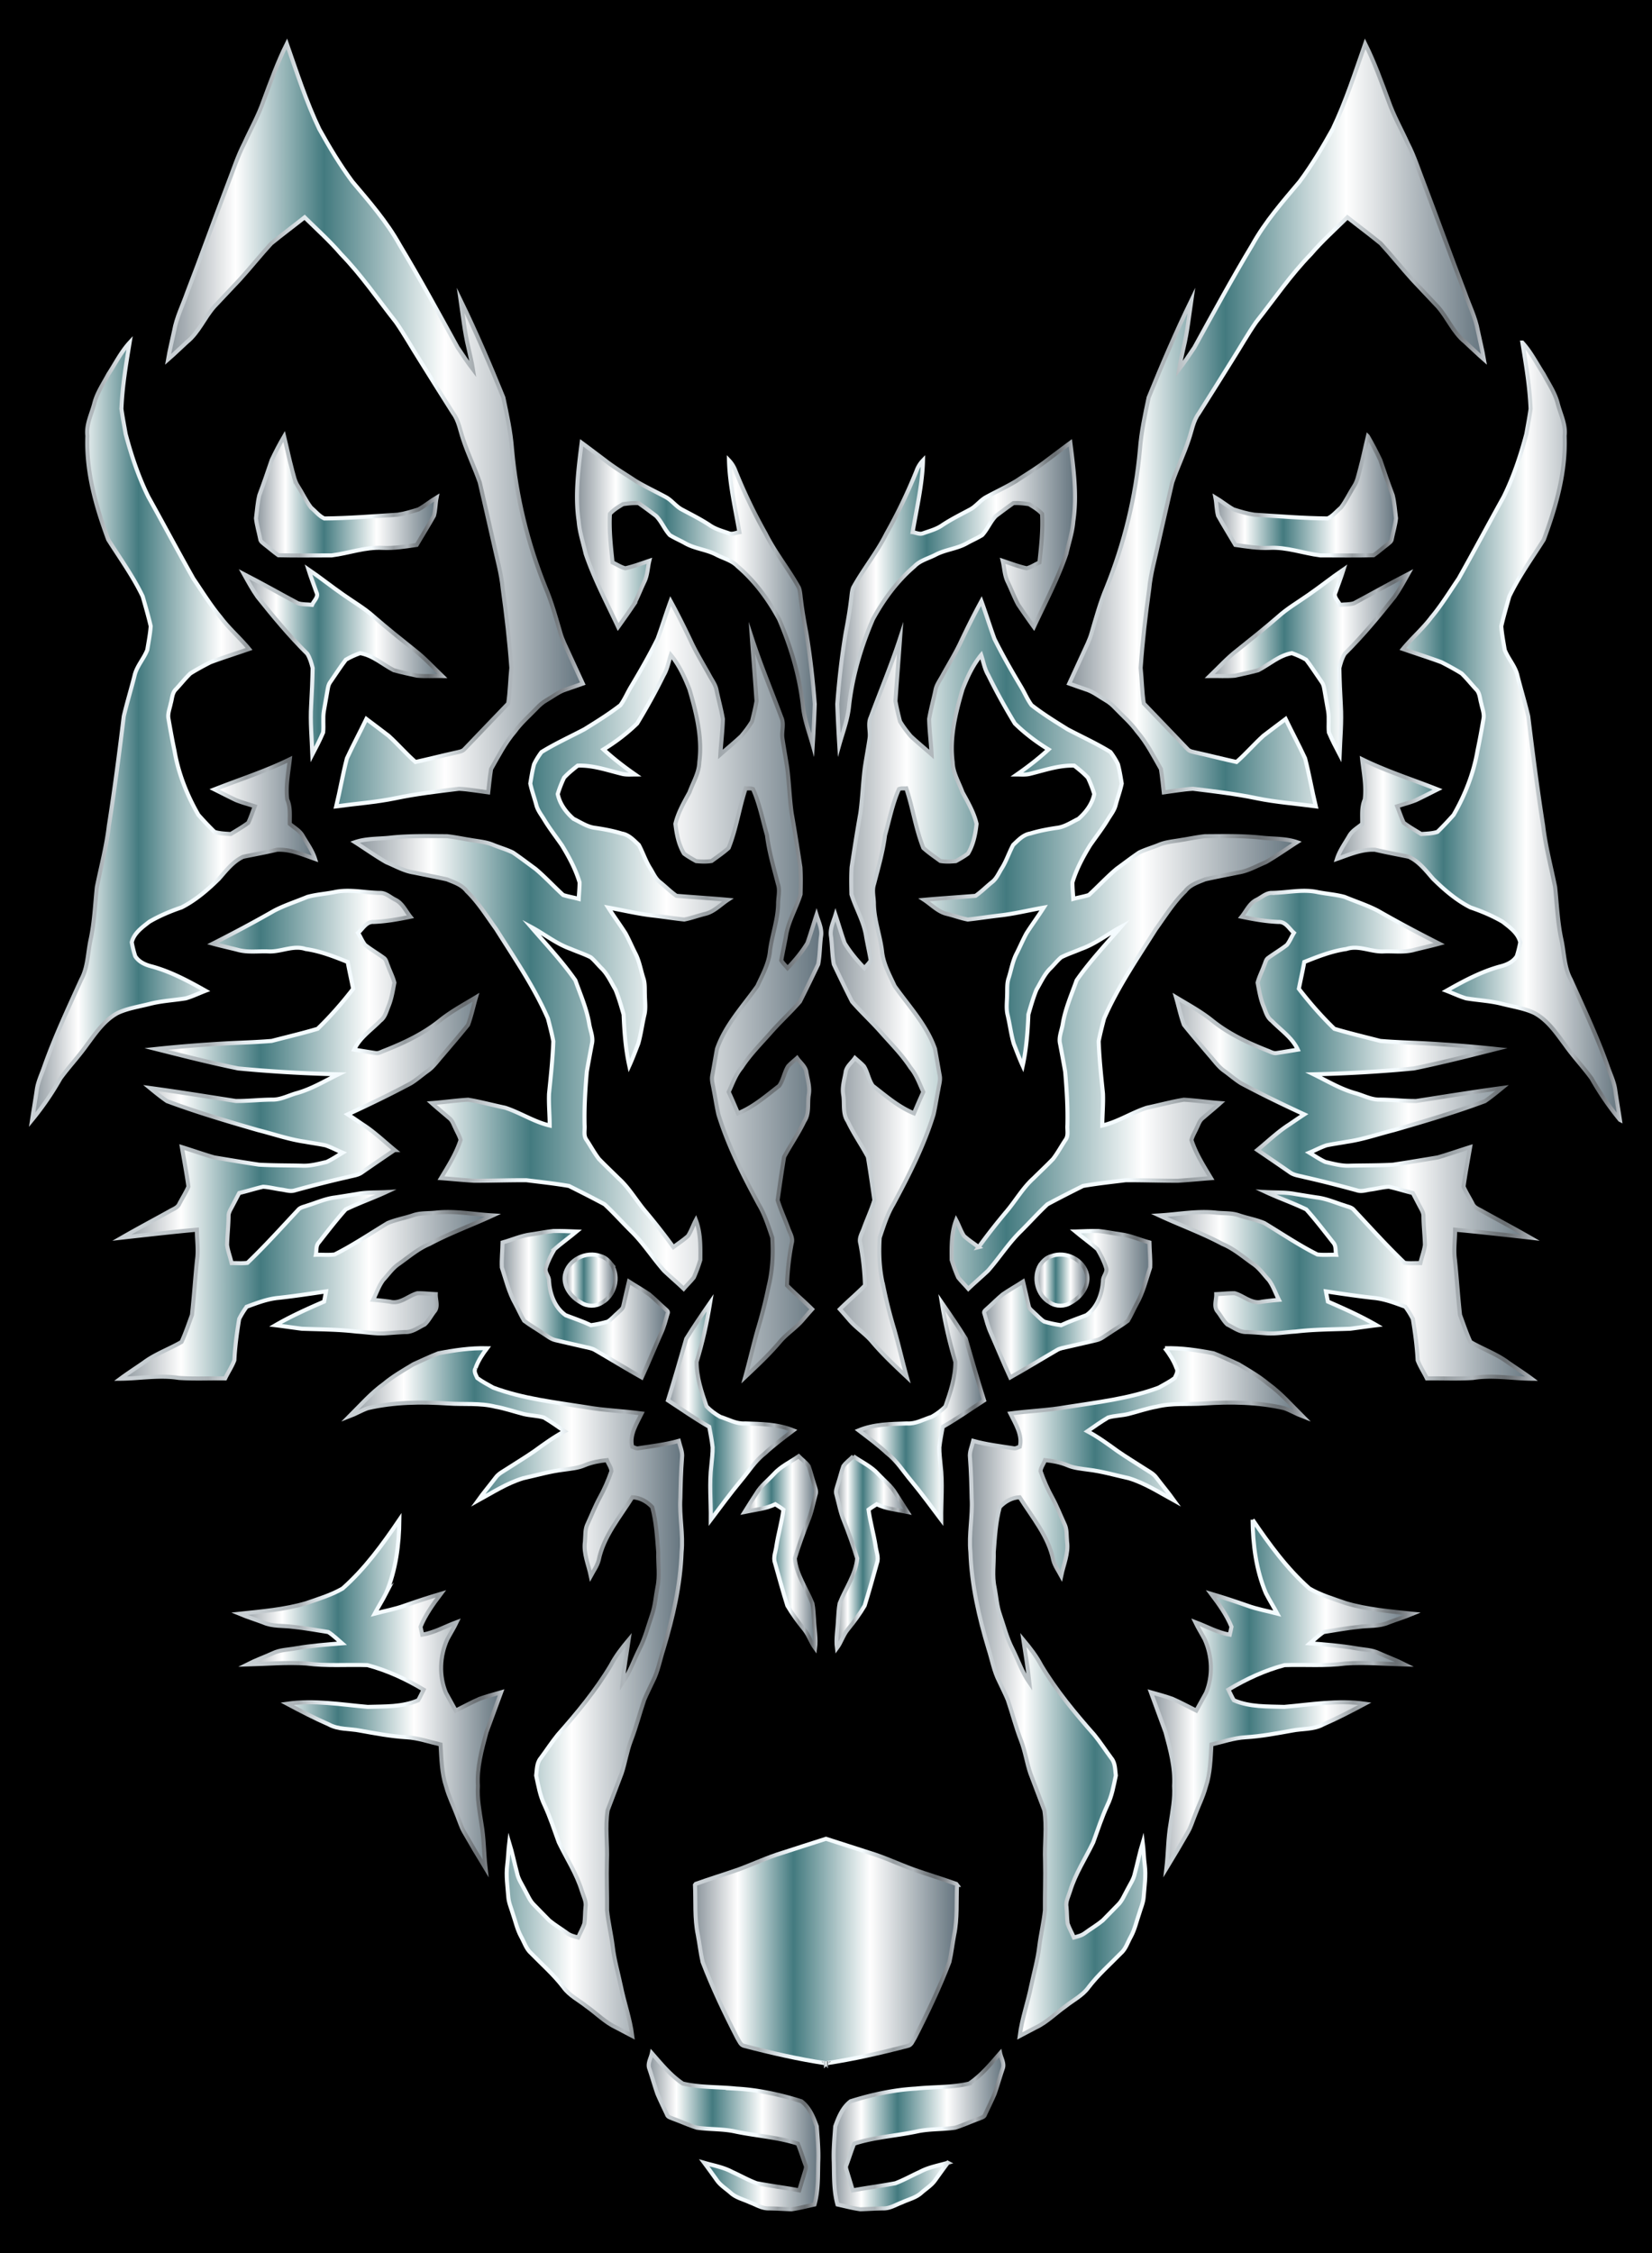 <svg xmlns="http://www.w3.org/2000/svg" viewBox="0 0 1221.12 1664.667"><path d="M0 0h1221.12v1664.667H0z"/><linearGradient id="a" gradientUnits="userSpaceOnUse" x1="513.71" y1="1441.549" x2="707.41" y2="1441.549"><stop offset="0" stop-color="#8a949b"/><stop offset=".163" stop-color="#fff"/><stop offset=".376" stop-color="#437a7f"/><stop offset=".668" stop-color="#fff"/><stop offset="1" stop-color="#64747e"/></linearGradient><linearGradient id="b" gradientUnits="userSpaceOnUse" x1="512.186" y1="1441.512" x2="708.934" y2="1441.512"><stop offset="0" stop-color="#cbd1d6"/><stop offset=".089" stop-color="#c7ced2"/><stop offset=".17" stop-color="#bcc3c7"/><stop offset=".247" stop-color="#aab1b5"/><stop offset=".247" stop-color="#aab1b5"/><stop offset=".248" stop-color="#aab1b5"/><stop offset=".29" stop-color="#cad1d5"/><stop offset=".332" stop-color="#e1e8ec"/><stop offset=".371" stop-color="#eff6f9"/><stop offset=".405" stop-color="#f4fbfe"/><stop offset=".635" stop-color="#f4fbfe"/><stop offset=".753" stop-color="#979da1"/><stop offset=".826" stop-color="#b0b7bc"/><stop offset=".847" stop-color="#959b9f"/><stop offset=".871" stop-color="#7d8387"/><stop offset=".892" stop-color="#6f7478"/><stop offset=".91" stop-color="#6a6f73"/><stop offset=".925" stop-color="#71767a"/><stop offset=".947" stop-color="#84898e"/><stop offset=".973" stop-color="#a4a9ae"/><stop offset="1" stop-color="#cbd1d6"/></linearGradient><path fill="url(#a)" stroke="url(#b)" stroke-width="3" stroke-miterlimit="10" d="M707.41 1392.674c-.6 12.32.43 24.83-2.13 36.99-1.27 6.64-1.99 13.39-3.51 20-7.37 19.22-16.23 37.83-25.63 56.13-1.48 2.17-2.34 5.4-5.32 5.87-19.87 5.21-39.92 9.75-60.24 12.83h-.01v.02h-.02v-.02h-.01c-20.32-3.08-40.37-7.62-60.24-12.83-2.98-.47-3.84-3.7-5.32-5.87-9.4-18.3-18.26-36.91-25.63-56.13-1.52-6.61-2.24-13.36-3.51-20-2.56-12.16-1.54-24.67-2.13-36.99l.58-.77c10.49-3.77 21.17-6.99 31.69-10.67 10.75-3.95 21.14-8.9 32.11-12.22 10.83-3.47 21.63-7 32.47-10.43 10.84 3.43 21.64 6.96 32.47 10.43 10.97 3.32 21.36 8.27 32.11 12.22 10.52 3.68 21.2 6.9 31.69 10.67l.58.77z"/><linearGradient id="c" gradientUnits="userSpaceOnUse" x1="610.54" y1="1524.504" x2="610.55" y2="1524.504"><stop offset="0" stop-color="#8a949b"/><stop offset=".163" stop-color="#fff"/><stop offset=".376" stop-color="#437a7f"/><stop offset=".668" stop-color="#fff"/><stop offset="1" stop-color="#64747e"/></linearGradient><linearGradient id="d" gradientUnits="userSpaceOnUse" x1="609.04" y1="1525.564" x2="612.05" y2="1525.564"><stop offset="0" stop-color="#cbd1d6"/><stop offset=".089" stop-color="#c7ced2"/><stop offset=".17" stop-color="#bcc3c7"/><stop offset=".247" stop-color="#aab1b5"/><stop offset=".247" stop-color="#aab1b5"/><stop offset=".248" stop-color="#aab1b5"/><stop offset=".29" stop-color="#cad1d5"/><stop offset=".332" stop-color="#e1e8ec"/><stop offset=".371" stop-color="#eff6f9"/><stop offset=".405" stop-color="#f4fbfe"/><stop offset=".635" stop-color="#f4fbfe"/><stop offset=".753" stop-color="#979da1"/><stop offset=".826" stop-color="#b0b7bc"/><stop offset=".847" stop-color="#959b9f"/><stop offset=".871" stop-color="#7d8387"/><stop offset=".892" stop-color="#6f7478"/><stop offset=".91" stop-color="#6a6f73"/><stop offset=".925" stop-color="#71767a"/><stop offset=".947" stop-color="#84898e"/><stop offset=".973" stop-color="#a4a9ae"/><stop offset="1" stop-color="#cbd1d6"/></linearGradient><path fill="url(#c)" stroke="url(#d)" stroke-width="3" stroke-miterlimit="10" d="M610.54 1524.494h.01v.02l-.01-.01v-.01z"/><linearGradient id="e" gradientUnits="userSpaceOnUse" x1="610.56" y1="1524.519" x2="610.57" y2="1524.519"><stop offset="0" stop-color="#8a949b"/><stop offset=".163" stop-color="#fff"/><stop offset=".376" stop-color="#437a7f"/><stop offset=".668" stop-color="#fff"/><stop offset="1" stop-color="#64747e"/></linearGradient><linearGradient id="f" gradientUnits="userSpaceOnUse" x1="606.939" y1="1525.579" x2="612.07" y2="1525.579"><stop offset="0" stop-color="#cbd1d6"/><stop offset=".089" stop-color="#c7ced2"/><stop offset=".17" stop-color="#bcc3c7"/><stop offset=".247" stop-color="#aab1b5"/><stop offset=".247" stop-color="#aab1b5"/><stop offset=".248" stop-color="#aab1b5"/><stop offset=".29" stop-color="#cad1d5"/><stop offset=".332" stop-color="#e1e8ec"/><stop offset=".371" stop-color="#eff6f9"/><stop offset=".405" stop-color="#f4fbfe"/><stop offset=".635" stop-color="#f4fbfe"/><stop offset=".753" stop-color="#979da1"/><stop offset=".826" stop-color="#b0b7bc"/><stop offset=".847" stop-color="#959b9f"/><stop offset=".871" stop-color="#7d8387"/><stop offset=".892" stop-color="#6f7478"/><stop offset=".91" stop-color="#6a6f73"/><stop offset=".925" stop-color="#71767a"/><stop offset=".947" stop-color="#84898e"/><stop offset=".973" stop-color="#a4a9ae"/><stop offset="1" stop-color="#cbd1d6"/></linearGradient><path fill="url(#e)" stroke="url(#f)" stroke-width="3" stroke-miterlimit="10" d="M610.57 1524.514v.01l-.01-.01z"/><linearGradient id="g" gradientUnits="userSpaceOnUse" x1="790.327" y1="314.058" x2="1096.895" y2="314.058"><stop offset="0" stop-color="#8a949b"/><stop offset=".163" stop-color="#fff"/><stop offset=".376" stop-color="#437a7f"/><stop offset=".668" stop-color="#fff"/><stop offset="1" stop-color="#64747e"/></linearGradient><linearGradient id="h" gradientUnits="userSpaceOnUse" x1="788.274" y1="313.03" x2="1099.078" y2="313.03"><stop offset="0" stop-color="#cbd1d6"/><stop offset=".089" stop-color="#c7ced2"/><stop offset=".17" stop-color="#bcc3c7"/><stop offset=".247" stop-color="#aab1b5"/><stop offset=".247" stop-color="#aab1b5"/><stop offset=".248" stop-color="#aab1b5"/><stop offset=".29" stop-color="#cad1d5"/><stop offset=".332" stop-color="#e1e8ec"/><stop offset=".371" stop-color="#eff6f9"/><stop offset=".405" stop-color="#f4fbfe"/><stop offset=".635" stop-color="#f4fbfe"/><stop offset=".753" stop-color="#979da1"/><stop offset=".826" stop-color="#b0b7bc"/><stop offset=".847" stop-color="#959b9f"/><stop offset=".871" stop-color="#7d8387"/><stop offset=".892" stop-color="#6f7478"/><stop offset=".91" stop-color="#6a6f73"/><stop offset=".925" stop-color="#71767a"/><stop offset=".947" stop-color="#84898e"/><stop offset=".973" stop-color="#a4a9ae"/><stop offset="1" stop-color="#cbd1d6"/></linearGradient><path fill="url(#g)" stroke="url(#h)" stroke-width="3" stroke-miterlimit="10" d="M985.073 95.408c9.721-20.327 16.585-41.85 24.036-63.074 6.81 13.607 11.924 27.922 17.228 42.16 3.73 10.85 9.432 20.858 14.16 31.277 5.093 9.83 8.381 20.448 12.433 30.723 10.108 26.516 19.663 53.231 29.882 79.714 3.266 9.389 7.872 18.379 9.61 28.232 1.461 7.053 3.266 14.039 4.473 21.136-4.794-4.174-9.322-8.636-14.028-12.91-8.735-7.052-12.876-17.958-20.238-26.217-6.289-6.643-12.533-13.319-18.822-19.962-7.905-8.713-15.245-17.924-23.194-26.593-8.071-6.61-16.475-12.832-24.656-19.309-9.112 8.946-18.656 17.471-26.97 27.203-15.057 15.455-27.192 33.358-40.533 50.23-6.266 9.024-11.636 18.634-17.526 27.89-8.16 13.208-16.496 26.306-24.767 39.447-4.196 5.625-5.126 12.744-7.384 19.21-3.554 10.838-8.57 21.135-12.29 31.907-3.498 15.024-6.886 30.081-10.307 45.127-2.37 11.116-5.613 22.077-6.676 33.425-2.69 19.42-4.971 38.905-6.355 58.457.908 8.747.996 17.604 2.336 26.295 10.662 11.182 21.467 22.243 32.096 33.469 1.705 2.148 4.584 2.247 7.041 2.912 9.82 2.18 19.553 4.694 29.384 6.842 6.975-6.067 13.031-13.209 19.918-19.408 5.402-4.208 10.95-8.215 16.396-12.367 4.695 9.732 9.82 19.264 14.371 29.073 3.045 11.714 5.07 23.704 7.916 35.484-14.625-1.993-29.405-3.022-43.876-6.012-15.5-3.277-31.266-5.048-46.965-6.975-7.219.41-14.36 1.75-21.523 2.669-.664-5.758-1.207-11.526-2.114-17.239-5.447-9.499-10.43-19.397-17.626-27.734-4.606-6.399-10.618-11.536-16.031-17.194-2.181-2.314-4.562-4.439-7.34-5.967-4.74-2.68-9.046-6.255-14.305-7.894-4.174-1.44-8.359-2.856-12.5-4.351 3.4-7.285 6.72-14.603 10.076-21.91 2.325-5.226 5.07-10.297 6.565-15.844 3.288-11.16 6.333-22.43 10.894-33.159 13.164-32.605 21.623-67.115 24.756-102.134.963-12.942 3.753-25.652 6.421-38.318 9.82-24.19 20.095-48.25 31.543-71.71-1.705 11.548-2.89 23.206-5.635 34.577-1.119 5.436-2.558 10.816-3.422 16.308 4.009-5.237 7.673-10.74 11.349-16.22 13.972-25.387 27.844-50.851 42.78-75.695 9.5-17.128 22.475-31.953 35.052-46.855 9.089-12.278 16.927-25.386 24.367-38.716z"/><linearGradient id="i" gradientUnits="userSpaceOnUse" x1="988.251" y1="540.269" x2="1197.401" y2="540.269"><stop offset="0" stop-color="#8a949b"/><stop offset=".163" stop-color="#fff"/><stop offset=".376" stop-color="#437a7f"/><stop offset=".668" stop-color="#fff"/><stop offset="1" stop-color="#64747e"/></linearGradient><linearGradient id="j" gradientUnits="userSpaceOnUse" x1="985.925" y1="540.496" x2="1199.701" y2="540.496"><stop offset="0" stop-color="#cbd1d6"/><stop offset=".089" stop-color="#c7ced2"/><stop offset=".17" stop-color="#bcc3c7"/><stop offset=".247" stop-color="#aab1b5"/><stop offset=".247" stop-color="#aab1b5"/><stop offset=".248" stop-color="#aab1b5"/><stop offset=".29" stop-color="#cad1d5"/><stop offset=".332" stop-color="#e1e8ec"/><stop offset=".371" stop-color="#eff6f9"/><stop offset=".405" stop-color="#f4fbfe"/><stop offset=".635" stop-color="#f4fbfe"/><stop offset=".753" stop-color="#979da1"/><stop offset=".826" stop-color="#b0b7bc"/><stop offset=".847" stop-color="#959b9f"/><stop offset=".871" stop-color="#7d8387"/><stop offset=".892" stop-color="#6f7478"/><stop offset=".91" stop-color="#6a6f73"/><stop offset=".925" stop-color="#71767a"/><stop offset=".947" stop-color="#84898e"/><stop offset=".973" stop-color="#a4a9ae"/><stop offset="1" stop-color="#cbd1d6"/></linearGradient><path fill="url(#i)" stroke="url(#j)" stroke-width="3" stroke-miterlimit="10" d="M1125.315 253.131c6.366 6.942 10.562 15.478 15.7 23.317 3.786 7.119 8.502 13.917 10.462 21.844 2.048 7.85 6.09 15.4 5.06 23.737 1.062 26.383-6.3 52.213-15.4 76.703-8.758 13.817-18.401 27.147-25.487 41.938-2.07 7.308-4.218 14.615-5.924 22 .421 5.867 1.595 11.669 2.525 17.47 2.602 6.743 8.016 12.234 9.521 19.453 2.525 9.92 5.536 19.73 7.883 29.693 3.3 27.004 6.765 53.974 11.016 80.844 1.783 15.334 5.846 30.247 8.857 45.349 1.351 12.832 1.85 25.774 4.55 38.429 2.226 9.92 2.016 20.604 6.987 29.726 9.521 21.025 19.364 41.94 27.114 63.717 2.015 6.089 5.06 11.935 5.823 18.378 1.052 7.23 2.303 14.437 3.4 21.678a215.15 215.15 0 01-20.97-30.612c-6.178-8.503-13.463-16.165-19.53-24.745-6.543-8.769-12.876-18.323-22.785-23.615-7.385-3.444-15.555-4.628-23.394-6.621-8.835-2.314-18.013-2.701-26.981-4.174-4.993-1.473-9.71-3.764-14.548-5.613 12.588-7.108 25.464-14.039 39.492-17.903 4.827-1.162 9.732-3.288 12.488-7.64 1.085-3.354 1.927-6.808 2.569-10.274-1.705-6.897-7.739-11.049-12.998-15.179-7.529-4.384-15.577-7.772-23.803-10.573-10.408-5.28-19.353-12.987-27.624-21.124-5.325-6.067-10.451-12.832-17.935-16.286-8.315-1.727-16.674-3.233-24.944-5.193-9.876-.564-19.054 3.62-28.188 6.754 1.926-6.1 5.724-11.293 8.923-16.762 2.137-4.052 6.366-6.234 9.732-9.123.122-6.056-.675-12.3 1.882-17.991 1.273-9.931-.83-19.884-1.915-29.738 17.98 8.857 37.122 14.891 55.722 22.265-5.258 2.635-10.495 5.325-15.788 7.86-4.561 1.871-9.355 3.09-14.027 4.606 1.616 4.052 2.945 8.248 4.838 12.2 4.085 3.045 8.547 5.614 12.91 8.293 3.974-.266 8.237-.354 12.023-1.605 4.13-3.986 8.06-8.226 11.902-12.5 8.47-14.68 14.824-30.712 17.692-47.474 1.638-7.75 3.045-15.556 4.395-23.372.83-3.93-.919-7.728-1.638-11.525-1.096-3.599-.975-7.872-3.92-10.585-3.554-3.82-6.786-7.938-10.54-11.547-4.816-3.023-9.853-5.713-14.902-8.315-9.433-3.487-19.042-6.488-28.53-9.81 6.642-8.126 14.702-14.957 20.99-23.37 7.496-8.947 13.585-18.933 20.15-28.543 11.327-20.106 22.155-40.477 33.381-60.627 7.263-14.77 12.5-30.414 16.707-46.301 1.063-6.167 2.27-12.323 3.133-18.523-.642-16.463-3.399-32.749-6.056-48.99z"/><linearGradient id="k" gradientUnits="userSpaceOnUse" x1="898.395" y1="366.413" x2="1031.894" y2="366.413"><stop offset="0" stop-color="#8a949b"/><stop offset=".163" stop-color="#fff"/><stop offset=".376" stop-color="#437a7f"/><stop offset=".668" stop-color="#fff"/><stop offset="1" stop-color="#64747e"/></linearGradient><linearGradient id="l" gradientUnits="userSpaceOnUse" x1="896.274" y1="365.194" x2="1033.405" y2="365.194"><stop offset="0" stop-color="#cbd1d6"/><stop offset=".089" stop-color="#c7ced2"/><stop offset=".17" stop-color="#bcc3c7"/><stop offset=".247" stop-color="#aab1b5"/><stop offset=".247" stop-color="#aab1b5"/><stop offset=".248" stop-color="#aab1b5"/><stop offset=".29" stop-color="#cad1d5"/><stop offset=".332" stop-color="#e1e8ec"/><stop offset=".371" stop-color="#eff6f9"/><stop offset=".405" stop-color="#f4fbfe"/><stop offset=".635" stop-color="#f4fbfe"/><stop offset=".753" stop-color="#979da1"/><stop offset=".826" stop-color="#b0b7bc"/><stop offset=".847" stop-color="#959b9f"/><stop offset=".871" stop-color="#7d8387"/><stop offset=".892" stop-color="#6f7478"/><stop offset=".91" stop-color="#6a6f73"/><stop offset=".925" stop-color="#71767a"/><stop offset=".947" stop-color="#84898e"/><stop offset=".973" stop-color="#a4a9ae"/><stop offset="1" stop-color="#cbd1d6"/></linearGradient><path fill="url(#k)" stroke="url(#l)" stroke-width="3" stroke-miterlimit="10" d="M1011.114 322.405c3.299 5.614 6.31 11.437 9.111 17.327 2.956 8.747 5.946 17.482 9.212 26.118 1.384 5.602 1.716 11.425 2.457 17.138-.564 5.137-2.103 10.13-3.1 15.19-.166 2.048-2.125 3.045-3.476 4.274-3.366 2.535-6.499 5.38-9.953 7.794-13.153.321-26.328.1-39.48.1-12.578-1.572-24.79-6.289-37.622-5.547-8.48.41-16.828-.963-25.165-2.18-4.207-7.208-8.68-14.26-12.732-21.557-1.207-4.362-1.096-9.012-1.97-13.463 4.583 2.735 8.712 6.178 13.374 8.78 5.015 1.594 10.13 3.155 15.367 3.897 18.08 1.13 36.148 2.646 54.26 2.79 3.82-1.738 6.621-5.392 9.843-8.093 3.742-4.883 6.3-10.596 9.632-15.766 2.458-3.654 3.167-8.049 4.351-12.2 2.226-8.138 3.875-16.42 5.89-24.602z"/><linearGradient id="m" gradientUnits="userSpaceOnUse" x1="618.885" y1="438.772" x2="794.613" y2="438.772"><stop offset="0" stop-color="#8a949b"/><stop offset=".163" stop-color="#fff"/><stop offset=".376" stop-color="#437a7f"/><stop offset=".668" stop-color="#fff"/><stop offset="1" stop-color="#64747e"/></linearGradient><linearGradient id="n" gradientUnits="userSpaceOnUse" x1="617.383" y1="441.886" x2="796.113" y2="441.886"><stop offset="0" stop-color="#cbd1d6"/><stop offset=".089" stop-color="#c7ced2"/><stop offset=".17" stop-color="#bcc3c7"/><stop offset=".247" stop-color="#aab1b5"/><stop offset=".247" stop-color="#aab1b5"/><stop offset=".248" stop-color="#aab1b5"/><stop offset=".29" stop-color="#cad1d5"/><stop offset=".332" stop-color="#e1e8ec"/><stop offset=".371" stop-color="#eff6f9"/><stop offset=".405" stop-color="#f4fbfe"/><stop offset=".635" stop-color="#f4fbfe"/><stop offset=".753" stop-color="#979da1"/><stop offset=".826" stop-color="#b0b7bc"/><stop offset=".847" stop-color="#959b9f"/><stop offset=".871" stop-color="#7d8387"/><stop offset=".892" stop-color="#6f7478"/><stop offset=".91" stop-color="#6a6f73"/><stop offset=".925" stop-color="#71767a"/><stop offset=".947" stop-color="#84898e"/><stop offset=".973" stop-color="#a4a9ae"/><stop offset="1" stop-color="#cbd1d6"/></linearGradient><path fill="url(#m)" stroke="url(#n)" stroke-width="3" stroke-miterlimit="10" d="M773.753 340.186c5.801-4.34 11.57-8.735 17.415-13.02 2.391 19.154 5.07 38.65 2.203 57.904-.63 8.182-3.332 15.998-5.115 23.97-6.333 18.777-15.71 36.314-24.047 54.239a607.217 607.217 0 01-11.58-16.552c-2.89-5.359-5.027-11.094-7.651-16.585-2.524-4.905-2.546-10.53-3.82-15.788 5.857 1.96 11.67 4.14 17.715 5.524 3.365-.841 6.31-2.867 9.455-4.295 1.24-11.935 2.612-23.87 1.937-35.883-2.602-2.978-6.244-5.148-9.632-7.185-3.798-.565-7.684-.986-11.514-.797-4.396 3.067-8.703 6.277-12.976 9.499-4.074 4.174-6.211 9.898-10.175 14.171-3.51 2.16-7.307 3.787-10.905 5.769-7.24 4.284-15.932 4.783-23.35 8.647-5.292 2.8-11.536 4.174-15.788 8.635-12.688 10.806-22.696 24.457-30.656 39.027-8.703 20.272-15.058 41.65-17.593 63.605-.897 10.087-4.572 19.63-7.307 29.307-.598-10.042-1.13-20.084-1.484-30.137 1.351-17.648 3.31-35.262 6.233-52.733 1.495-7.905 2.923-15.821 3.864-23.815.51-3.177.488-6.488 1.628-9.532 7.528-13.674 17.537-25.841 24.534-39.824 8.414-14.969 15.888-30.458 22.298-46.39 1.052-2.89 2.668-5.557 4.816-7.794-.454 17.936-4.672 35.44-7.684 53.043 2.547.344 5.16 1.85 7.74.83 4.827-1.704 9.908-3 14.16-5.978 6.576-4.351 13.65-7.872 20.604-11.592 4.45-2.369 7.418-6.731 11.835-9.145 7.418-4.04 15.101-7.584 22.32-11.946 7.529-5.037 15.379-9.599 22.52-15.179z"/><linearGradient id="o" gradientUnits="userSpaceOnUse" x1="894.265" y1="489.113" x2="1040.84" y2="489.113"><stop offset="0" stop-color="#8a949b"/><stop offset=".163" stop-color="#fff"/><stop offset=".376" stop-color="#437a7f"/><stop offset=".668" stop-color="#fff"/><stop offset="1" stop-color="#64747e"/></linearGradient><linearGradient id="p" gradientUnits="userSpaceOnUse" x1="890.494" y1="490.116" x2="1044.571" y2="490.116"><stop offset="0" stop-color="#cbd1d6"/><stop offset=".089" stop-color="#c7ced2"/><stop offset=".17" stop-color="#bcc3c7"/><stop offset=".247" stop-color="#aab1b5"/><stop offset=".247" stop-color="#aab1b5"/><stop offset=".248" stop-color="#aab1b5"/><stop offset=".29" stop-color="#cad1d5"/><stop offset=".332" stop-color="#e1e8ec"/><stop offset=".371" stop-color="#eff6f9"/><stop offset=".405" stop-color="#f4fbfe"/><stop offset=".635" stop-color="#f4fbfe"/><stop offset=".753" stop-color="#979da1"/><stop offset=".826" stop-color="#b0b7bc"/><stop offset=".847" stop-color="#959b9f"/><stop offset=".871" stop-color="#7d8387"/><stop offset=".892" stop-color="#6f7478"/><stop offset=".91" stop-color="#6a6f73"/><stop offset=".925" stop-color="#71767a"/><stop offset=".947" stop-color="#84898e"/><stop offset=".973" stop-color="#a4a9ae"/><stop offset="1" stop-color="#cbd1d6"/></linearGradient><path fill="url(#o)" stroke="url(#p)" stroke-width="3" stroke-miterlimit="10" d="M967.226 439.508c8.78-6.067 17.117-12.765 25.93-18.777-1.783 5.68-3.964 11.226-5.935 16.85-1.882 3.499 2.004 6.3 3.244 9.311 3.477-.42 7.13-.1 10.485-1.228 13.33-7.108 26.46-14.582 39.89-21.49-3.188 5.713-6.322 11.503-10.108 16.85-11.603 14.537-23.505 28.908-36.735 42.006-2.015 3.177-3.056 6.953-3.975 10.584.188 9.223.598 18.445 1.119 27.656.752 12.08-.454 24.158-.908 36.226-2.813-5.358-5.592-10.761-7.96-16.32-.565-5.27.343-10.606-.554-15.842-.786-4.717-1.705-9.411-2.48-14.127-.465-2.558-.698-5.304-2.348-7.418-3.808-5.447-7.362-11.083-11.392-16.353-3.344-1.96-6.93-3.565-10.573-4.86-9.489 1.65-16.652 8.403-24.955 12.665-5.68 1.561-11.448 2.768-17.194 4.02-6.156.542-12.356.132-18.512.21 6.776-6.521 13.109-13.574 20.626-19.287 10.042-8.004 20.062-16.042 29.772-24.446 6.897-6.244 15.001-10.894 22.563-16.23z"/><linearGradient id="q" gradientUnits="userSpaceOnUse" x1="614.047" y1="730.748" x2="958.735" y2="730.748"><stop offset="0" stop-color="#8a949b"/><stop offset=".163" stop-color="#fff"/><stop offset=".376" stop-color="#437a7f"/><stop offset=".668" stop-color="#fff"/><stop offset="1" stop-color="#64747e"/></linearGradient><linearGradient id="r" gradientUnits="userSpaceOnUse" x1="612.547" y1="731.33" x2="962.171" y2="731.33"><stop offset="0" stop-color="#cbd1d6"/><stop offset=".089" stop-color="#c7ced2"/><stop offset=".17" stop-color="#bcc3c7"/><stop offset=".247" stop-color="#aab1b5"/><stop offset=".247" stop-color="#aab1b5"/><stop offset=".248" stop-color="#aab1b5"/><stop offset=".29" stop-color="#cad1d5"/><stop offset=".332" stop-color="#e1e8ec"/><stop offset=".371" stop-color="#eff6f9"/><stop offset=".405" stop-color="#f4fbfe"/><stop offset=".635" stop-color="#f4fbfe"/><stop offset=".753" stop-color="#979da1"/><stop offset=".826" stop-color="#b0b7bc"/><stop offset=".847" stop-color="#959b9f"/><stop offset=".871" stop-color="#7d8387"/><stop offset=".892" stop-color="#6f7478"/><stop offset=".91" stop-color="#6a6f73"/><stop offset=".925" stop-color="#71767a"/><stop offset=".947" stop-color="#84898e"/><stop offset=".973" stop-color="#a4a9ae"/><stop offset="1" stop-color="#cbd1d6"/></linearGradient><path fill="url(#q)" stroke="url(#r)" stroke-width="3" stroke-miterlimit="10" d="M710.413 473.785c4.739-10.02 9.688-19.928 15.013-29.65 3.388 9.268 6.277 18.712 9.676 27.978 5.912 11.902 12.533 23.439 19.342 34.842 2.835 4.606 4.86 9.721 8.082 14.072 8.426 6.532 17.515 12.167 26.572 17.78 10.595 5.592 21.578 10.552 31.764 16.862 2.092 2.813 4.008 5.824 5.502 9.013 1.251 4.66 2.004 9.466 2.79 14.237-1.118 5.337-3.045 10.474-4.44 15.755-.996 4.108-3.775 7.396-5.89 10.96-3.974 6.588-8.724 12.644-13.086 18.955-5.27 8.636-10.097 17.626-13.02 27.347-.022 4.074.443 8.137.62 12.212 3.809-1.041 7.728-1.661 11.492-2.857 6.93-6.322 13.297-13.286 20.493-19.33 5.558-4.03 11.005-8.227 16.685-12.08 4.639-2.247 9.643-3.653 14.426-5.59 5.37-2.337 11.282-2.647 16.984-3.72 5.757-.875 11.48-2.148 17.282-2.746 13.663-.067 27.336-.42 40.954.985 9.023 1.107 18.356.454 27.08 3.432-7.727 4.927-15.212 10.275-23.161 14.836-6.665 2.724-13.042 6.51-20.26 7.595-8.171 1.694-16.375 3.2-24.513 5.038-5.28 2.159-11.127 3.996-14.703 8.757-8.547 8.281-14.791 18.456-21.722 28.044-13.54 21.512-28.055 42.592-38.252 65.975-1.461 5.59-2.923 11.193-4.008 16.873.476 12.909 1.86 25.774 3.178 38.628.321 7.872-.476 15.732-.51 23.604 11.592-2.701 21.712-9.477 32.96-13.153 9.134-1.926 18.18-4.384 27.38-5.923 8.979.554 17.914 1.86 26.892 2.502-4.284 3.83-8.757 7.462-13.097 11.227-2.181 1.727-2.978 4.506-4.207 6.897-1.318 3.045-3.145 5.912-4.03 9.134 3.277 10.12 9.034 19.12 14.481 28.188-8.148.63-16.275 1.44-24.435 1.937-12.909.023-25.818-.465-38.716-.387-10.496 1.317-21.08 2.425-31.477 4.24-8.824 4.407-17.636 8.868-26.316 13.54-6.677 6.212-12.799 13.043-19.265 19.508-9.278 8.935-16.153 19.951-24.645 29.572-4.783 4.528-9.82 8.802-14.57 13.363-2.435-2.834-5.148-5.425-7.462-8.358-1.904-4.196-3.476-8.58-4.838-12.976-.1-9.92-.288-20.073 3.321-29.494 2.048 3.83 3.41 8.038 5.746 11.713 3.344 3.09 7.241 5.536 10.85 8.315a466.53 466.53 0 0120.682-26.405c6.776-8.016 12.001-17.338 19.851-24.413 4.816-4.772 9.776-9.41 14.481-14.293 3.432-4.44 6.079-9.422 9.179-14.083 2.424-3.133 1.129-7.307 1.439-10.938.32-13.175-.498-26.34-1.628-39.46-1.184-6.82-2.458-13.617-3.742-20.404-1.306-5.17 1.284-10.197 2.004-15.245 1.893-11.072 6.455-21.38 10.197-31.886 9.765-14.027 21.578-26.516 32.738-39.436-9.854 5.27-18.7 12.5-29.328 16.241-4.938 2.126-10.075 3.787-14.858 6.212-2.79 2.358-5.049 5.259-7.617 7.838-4.739 4.473-7.318 10.573-10.618 16.076-2.424 5.923-4.185 12.134-5.967 18.29-.51 12.72-1.484 25.464-4.207 37.93-2.447-5.358-4.507-10.894-6.643-16.374-1.971-6.886-2.835-14.028-4.473-20.992-1.273-4.948-.465-10.052-.41-15.068.155-4.13-.232-8.37 1.119-12.345 1.97-6.111 2.934-12.599 5.956-18.334 2.491-4.904 4.617-9.986 7.263-14.802 4.096-6.41 8.624-12.544 12.71-18.955-11.127 1.96-22.132 4.695-33.38 5.902-7.596.918-15.18 2.08-22.775 2.911-5.103-.974-9.997-2.823-15.023-4.063-6.787-1.44-11.614-6.798-17.205-10.485 12.643-1.184 25.32-1.948 37.975-2.967 4.35-2.99 8.06-6.842 12.2-10.12 3.455-2.656 5.038-6.841 7.33-10.406 3.376-5.392 5.292-11.526 8.314-17.106 3.676-3.432 7.385-7.561 12.61-8.403 6.334-1.96 12.855-3.178 19.409-4.152 5.967-.62 10.983-4.174 16.253-6.71 5.524-4.815 10.186-11.004 11.658-18.344-1.273-4.13-2.834-8.204-4.705-12.09-3.034-3.266-6.555-6.112-10.053-8.857-11.105-.432-21.778 3.354-32.44 5.978-3.243.886-6.653.554-9.964.543 8.16-5.669 16.032-11.736 23.35-18.49-8.957-5.491-17.393-11.857-24.9-19.198-7.041-11.625-13.673-23.515-19.652-35.727-2.734-4.573-3.576-9.876-5.214-14.87-6.2 7.507-10.22 16.365-13.773 25.343-5.093 17.394-9.654 35.584-7.296 53.83.21 7.971 4.628 14.913 7.252 22.242 4.085 7.462 8.458 15.002 10.418 23.339-.864 7.617-2.358 15.345-6.366 21.999-2.812 2.103-5.89 3.853-8.957 5.558-3.787.376-7.728.564-11.47-.111-4.252-3.111-8.658-6.1-12.566-9.621-5.68-14.238-7.783-29.516-12.588-44.031-1.805.155-3.743-.255-5.414.498-4.85 10.894-7.064 22.708-10.319 34.122-1.528 12.279-5.026 24.147-8.115 36.093-1.572 4.639-.166 9.5-.111 14.249.077 11.99 4.528 23.328 6 35.152.864 9.31 5.503 17.581 9.345 25.93 10.606 15 23.704 28.785 29.826 46.422 1.196 6.576 2.314 13.164 3.499 19.751.686 3.41-.52 6.787-1.019 10.153-1.25 6.178-2.125 12.422-3.531 18.578-7.175 23.305-18.29 45.116-29.838 66.517-4.528 7.617-7.14 16.142-9.975 24.479-.808 12.123-.177 24.368 2.745 36.203a354.788 354.788 0 008.071 31.853c3.278 11.57 5.935 23.294 9.168 34.875-8.725-8.215-17.504-16.42-25.288-25.564-5.159-6.333-12.3-10.617-17.503-16.895-2.215-2.546-4.407-5.104-6.655-7.595 6.023-6.045 12.666-11.525 18.578-17.615-.365-10.407-1.472-20.78-3.465-31-1.273-4.152 1.472-7.86 2.701-11.636 2.491-6.809 5.58-13.419 7.684-20.338-1.506-10.64-3.045-21.313-4.805-31.92-4.75-8.867-10.595-17.171-14.913-26.316-3.92-5.724-2.27-12.943-3.266-19.408-1.052-5.536.686-10.939 1.66-16.32.399-4.627 4.484-7.473 6.964-11.049 2.237 2.015 4.628 3.875 6.665 6.112 2.812 4.462 3.488 10.108 6.544 14.426 9.665 7.45 18.987 15.644 30.424 20.316 2.247-5.281 4.484-10.551 6.897-15.755-2.856-6.167-5.082-12.721-9.521-17.991-6.3-9.743-14.57-17.891-22.187-26.56-6.754-7.618-14.293-14.526-20.958-22.199-4.628-9.122-9.101-18.345-13.486-27.59-1.262-6.709-1.206-13.595-2.048-20.371-1.052-5.602 1.716-10.894 3.288-16.131 2.292 6.942 4.33 13.961 6.776 20.859 4.097 6.709 9.167 12.81 14.626 18.467 1.538-1.904 3.432-3.576 4.638-5.724-1.007-5.813-2.302-11.57-3.354-17.36-1.572-11.105-7.617-20.837-10.894-31.421-.155-6.654-.288-13.341.11-19.984 2.048-13.352 4.097-26.704 6.477-39.99 1.506-10.927 1.849-21.977 3.2-32.915 1.074-7.407 2.48-14.759 3.587-22.154.841-5.237-1.473-10.762.852-15.755 7.219-19.497 15.29-38.683 21.734-58.457-1.097 15.5-2.38 30.989-3.41 46.478.885 5.037 2.08 10.042 3.365 14.99 2.292 3.864 5.06 7.463 7.938 10.917 4.994 4.639 10.275 8.99 15.412 13.507-.498-8.746-1.639-17.437-1.838-26.184 1.196-7.074 3.155-14.016 4.617-21.036.697-4.185 3.388-7.572 5.314-11.237 4.595-8.37 9.677-16.497 13.696-25.177z"/><linearGradient id="s" gradientUnits="userSpaceOnUse" x1="856.866" y1="838.427" x2="1132.124" y2="838.427"><stop offset="0" stop-color="#8a949b"/><stop offset=".163" stop-color="#fff"/><stop offset=".376" stop-color="#437a7f"/><stop offset=".668" stop-color="#fff"/><stop offset="1" stop-color="#64747e"/></linearGradient><linearGradient id="t" gradientUnits="userSpaceOnUse" x1="850.842" y1="838.444" x2="1138.077" y2="838.444"><stop offset="0" stop-color="#cbd1d6"/><stop offset=".089" stop-color="#c7ced2"/><stop offset=".17" stop-color="#bcc3c7"/><stop offset=".247" stop-color="#aab1b5"/><stop offset=".247" stop-color="#aab1b5"/><stop offset=".248" stop-color="#aab1b5"/><stop offset=".29" stop-color="#cad1d5"/><stop offset=".332" stop-color="#e1e8ec"/><stop offset=".371" stop-color="#eff6f9"/><stop offset=".405" stop-color="#f4fbfe"/><stop offset=".635" stop-color="#f4fbfe"/><stop offset=".753" stop-color="#979da1"/><stop offset=".826" stop-color="#b0b7bc"/><stop offset=".847" stop-color="#959b9f"/><stop offset=".871" stop-color="#7d8387"/><stop offset=".892" stop-color="#6f7478"/><stop offset=".91" stop-color="#6a6f73"/><stop offset=".925" stop-color="#71767a"/><stop offset=".947" stop-color="#84898e"/><stop offset=".973" stop-color="#a4a9ae"/><stop offset="1" stop-color="#cbd1d6"/></linearGradient><path fill="url(#s)" stroke="url(#t)" stroke-width="3" stroke-miterlimit="10" d="M940.411 659.73c11.315-.177 22.74-3.034 33.967-.498 6.51 1.24 13.198 1.694 19.597 3.476 8.093 3.377 16.507 6.056 24.313 10.086 14.957 8.559 30.17 16.652 45.548 24.435-6.057 1.66-12.19 2.99-18.268 4.528-7.551 2.181-15.49.842-23.217 1.23-9.134.32-18.124-4.828-27.158-1.795-10.84 1.517-20.98 5.57-31.089 9.566-1.207 6.62-2.701 13.186-4.03 19.796 8.06 10.451 16.762 20.394 26.25 29.572 11.194 3.332 22.609 6.012 33.924 8.957 10.296.874 20.648 1.195 30.988 1.66 18.213.986 36.415 2.38 54.55 4.307-20.15 5.082-40.312 10.208-60.683 14.37-24.634 2.348-49.368 3.765-74.112 4.34 10.119 4.928 19.85 10.884 30.778 13.907 6.1 1.671 11.891 4.993 18.379 4.794 8.912.055 17.792 1.118 26.715 1.018 21.091-3.332 42.193-6.72 63.362-9.588-4.085 3.366-8.204 6.71-12.555 9.699-22.043 8.193-44.629 14.89-67.215 21.39-11.58 2.9-22.895 6.908-34.742 8.591-5.048.93-10.141 1.606-15.157 2.658-4.373 1.46-8.447 3.686-12.699 5.447 3.898 2.325 7.684 4.904 11.814 6.83 6.011 1.385 12.112 3.1 18.356 2.758 10.551-.255 21.113-.122 31.653-.731 11.038-1.683 22.054-3.51 33.07-5.37 8.038-2.336 15.944-5.115 23.937-7.606-1.66 9.71-3.499 19.397-4.86 29.151 1.87 4.34 4.461 8.348 6.654 12.555 1.273 3.167 4.793 4.108 7.484 5.757 11.691 6.488 23.505 12.766 35.107 19.43-18.489-2.07-36.967-4.184-55.49-5.878.034 7.45-1.184 14.924-.1 22.353 1.396 13.518 2.248 27.114 3.743 40.621 2.458 6.665 4.716 13.485 7.706 19.94 9.189 5.347 19.43 8.868 27.988 15.29 5.713 3.985 11.603 7.727 17.205 11.89-14.393-.11-28.819-2.867-43.167-.575-11.404.786-22.863.177-34.278.354-2.159-4.528-5.048-8.747-6.786-13.44-.532-10.242-1.883-20.417-3.576-30.525a61.034 61.034 0 00-5.536-8.968c-7.761-2.878-15.688-5.934-24.025-6.62-11.58-1.285-23.106-3.034-34.631-4.739.42 2.513.93 5.027 1.428 7.54 12.234 5.292 24.412 10.772 35.97 17.46-6.51.786-12.997 1.76-19.496 2.601-13.474.487-26.992.476-40.388 2.082-7.164.376-14.294 1.771-21.479 1.284-4.85-.31-9.688-.764-14.548-.93-5.347.188-9.765-3.355-14.36-5.558-2.923-2.69-4.727-6.4-7.174-9.488-3.21-3.62-.908-8.68-1.063-12.965 4.54-.177 9.068-.753 13.618-.664 6.82 1.849 12.666 8.237 20.183 6.255 4.152-.565 8.315-1.03 12.511-1.384-2.469-4.871-4.185-10.208-7.451-14.614-3.742-4.008-6.875-8.702-11.448-11.835-7.44-5.204-14.349-11.326-22.83-14.825-15.09-8.093-31.243-13.873-46.732-21.08 13.94-.82 27.856-3.576 41.84-2.093 5.745.676 11.702.056 17.237 2.038 6.156 2.037 12.633 3.188 18.623 5.69 12.997 7.839 25.608 16.386 39.215 23.206 4.572.554 9.233.078 13.85.233-.631-3.045.122-6.643-2.17-9.08-6.499-8.258-12.887-16.628-19.895-24.445-9.699-4.716-19.973-8.248-29.76-12.787 7.096.41 14.26.022 21.279 1.362 5.491.896 10.994 1.793 16.496 2.623 7.086.875 13.651 3.875 20.427 5.957 2.281.908 5.038 1.185 6.72 3.2 12.345 13.186 24.435 26.648 37.5 39.126 3.863.487 7.794.122 11.691.188.996-4.495 2.724-8.835 3.355-13.396-.189-7.042-.997-14.039-1.097-21.07.144-2.7-1.406-4.97-2.58-7.251-1.793-3.344-3.498-6.731-5.291-10.064-5.923-1.395-11.703-3.277-17.626-4.628-4.384.222-8.669 1.373-13.009 1.993-3.52.388-7.119 1.849-10.629.664-12.953-3.554-25.962-6.908-39.06-9.842-3.62-.997-7.617-1.262-10.684-3.62a2459.28 2459.28 0 00-23.892-16.342c7.828-6.422 15.157-13.507 23.726-18.966 3.62-2.48 7.252-4.948 10.928-7.362-15.8-7.285-31.487-14.836-46.821-23.05-4.274-2.691-8.071-6.035-12.146-8.969-4.362-3-7.329-7.429-10.805-11.292-6.421-7.584-12.954-15.09-19.143-22.84-2.446-6.622-3.886-13.63-5.867-20.406 9.067 5.48 18.456 10.53 26.737 17.194 12.134 9.788 26.405 16.508 40.831 22.21 2.17.753 4.318 2.247 6.732 1.838 5.237-.809 10.473-1.683 15.71-2.536-4.096-8.88-12.621-14.437-19.264-21.279-3.466-2.535-4.462-6.809-5.99-10.562-2.358-5.613-3.299-11.68-4.44-17.615 1.119-4.35 3.278-8.37 4.772-12.599.964-1.97 1.196-4.55 3.2-5.801 4.473-3.289 9.3-6.079 13.684-9.5 2.126-2.701 3.377-5.967 5.17-8.89-3.487-3.056-6.122-8.426-11.425-8.082-9.2-.366-18.257-1.96-27.236-3.831 3.51-4.34 5.857-10.075 11.16-12.588 3.753-1.816 7.053-5.237 11.492-5.038z"/><linearGradient id="u" gradientUnits="userSpaceOnUse" x1="727.413" y1="963.624" x2="850.235" y2="963.624"><stop offset="0" stop-color="#8a949b"/><stop offset=".163" stop-color="#fff"/><stop offset=".376" stop-color="#437a7f"/><stop offset=".668" stop-color="#fff"/><stop offset="1" stop-color="#64747e"/></linearGradient><linearGradient id="v" gradientUnits="userSpaceOnUse" x1="725.913" y1="963.925" x2="851.735" y2="963.925"><stop offset="0" stop-color="#cbd1d6"/><stop offset=".089" stop-color="#c7ced2"/><stop offset=".17" stop-color="#bcc3c7"/><stop offset=".247" stop-color="#aab1b5"/><stop offset=".247" stop-color="#aab1b5"/><stop offset=".248" stop-color="#aab1b5"/><stop offset=".29" stop-color="#cad1d5"/><stop offset=".332" stop-color="#e1e8ec"/><stop offset=".371" stop-color="#eff6f9"/><stop offset=".405" stop-color="#f4fbfe"/><stop offset=".635" stop-color="#f4fbfe"/><stop offset=".753" stop-color="#979da1"/><stop offset=".826" stop-color="#b0b7bc"/><stop offset=".847" stop-color="#959b9f"/><stop offset=".871" stop-color="#7d8387"/><stop offset=".892" stop-color="#6f7478"/><stop offset=".91" stop-color="#6a6f73"/><stop offset=".925" stop-color="#71767a"/><stop offset=".947" stop-color="#84898e"/><stop offset=".973" stop-color="#a4a9ae"/><stop offset="1" stop-color="#cbd1d6"/></linearGradient><path fill="url(#u)" stroke="url(#v)" stroke-width="3" stroke-miterlimit="10" d="M794.943 909.911c5.691-.232 11.382-.454 17.084-.387 5.535.564 11.005 1.716 16.518 2.502 7.296.897 14.028 4.03 21.07 5.956.121 6.156.84 12.334.553 18.49-2.99 9.111-5.237 18.6-10.02 26.992-2.214 4.096-4.063 8.403-6.466 12.4-4.45 3.354-9.333 6.111-13.927 9.267-3 1.826-5.747 4.317-9.278 5.07-7.197 1.639-14.393 3.322-21.59 4.971-2.59.62-5.336.953-7.65 2.37-11.536 6.687-22.896 13.673-34.51 20.194-5.004-10.784-9.444-21.822-14.27-32.672-2.149-4.617-3.366-9.566-4.784-14.415-.94-1.694.897-2.757 1.905-3.73 3.93-3.444 7.561-7.242 11.614-10.563 4.882-3.355 10.075-6.244 15.046-9.466 1.439 5.967 2.723 11.99 4.14 17.98.366 2.236 2.47 3.465 3.942 5.004 2.557 2.16 4.716 4.872 7.606 6.621 4.052 1.151 8.204 2.06 12.389 2.646 6.067-2.89 12.466-4.96 18.722-7.396 8.07-5.69 11.613-15.721 12.289-25.254-.266-3.576 3.554-6.321 2.236-9.887-1.45-4.793-3.841-9.344-6.355-13.64-5.236-4.572-10.927-8.602-16.264-13.053z"/><linearGradient id="w" gradientUnits="userSpaceOnUse" x1="766.119" y1="945.815" x2="803.775" y2="945.815"><stop offset="0" stop-color="#8a949b"/><stop offset=".163" stop-color="#fff"/><stop offset=".376" stop-color="#437a7f"/><stop offset=".668" stop-color="#fff"/><stop offset="1" stop-color="#64747e"/></linearGradient><linearGradient id="x" gradientUnits="userSpaceOnUse" x1="764.619" y1="945.815" x2="805.275" y2="945.815"><stop offset="0" stop-color="#cbd1d6"/><stop offset=".089" stop-color="#c7ced2"/><stop offset=".17" stop-color="#bcc3c7"/><stop offset=".247" stop-color="#aab1b5"/><stop offset=".247" stop-color="#aab1b5"/><stop offset=".248" stop-color="#aab1b5"/><stop offset=".29" stop-color="#cad1d5"/><stop offset=".332" stop-color="#e1e8ec"/><stop offset=".371" stop-color="#eff6f9"/><stop offset=".405" stop-color="#f4fbfe"/><stop offset=".635" stop-color="#f4fbfe"/><stop offset=".753" stop-color="#979da1"/><stop offset=".826" stop-color="#b0b7bc"/><stop offset=".847" stop-color="#959b9f"/><stop offset=".871" stop-color="#7d8387"/><stop offset=".892" stop-color="#6f7478"/><stop offset=".91" stop-color="#6a6f73"/><stop offset=".925" stop-color="#71767a"/><stop offset=".947" stop-color="#84898e"/><stop offset=".973" stop-color="#a4a9ae"/><stop offset="1" stop-color="#cbd1d6"/></linearGradient><path fill="url(#w)" stroke="url(#x)" stroke-width="3" stroke-miterlimit="10" d="M777.074 928.124c10.64-4.063 24.147 2.513 26.483 13.883 1.473 8.691-4.727 16.574-12.035 20.494-4.55 2.934-10.883 2.978-15.4-.023-9.599-5.314-12.931-18.876-7.163-28.143 2.092-2.757 4.639-5.359 8.115-6.211z"/><linearGradient id="y" gradientUnits="userSpaceOnUse" x1="634.74" y1="1042.702" x2="727.386" y2="1042.702"><stop offset="0" stop-color="#8a949b"/><stop offset=".163" stop-color="#fff"/><stop offset=".376" stop-color="#437a7f"/><stop offset=".668" stop-color="#fff"/><stop offset="1" stop-color="#64747e"/></linearGradient><linearGradient id="z" gradientUnits="userSpaceOnUse" x1="631.76" y1="1041.832" x2="729.159" y2="1041.832"><stop offset="0" stop-color="#cbd1d6"/><stop offset=".089" stop-color="#c7ced2"/><stop offset=".17" stop-color="#bcc3c7"/><stop offset=".247" stop-color="#aab1b5"/><stop offset=".247" stop-color="#aab1b5"/><stop offset=".248" stop-color="#aab1b5"/><stop offset=".29" stop-color="#cad1d5"/><stop offset=".332" stop-color="#e1e8ec"/><stop offset=".371" stop-color="#eff6f9"/><stop offset=".405" stop-color="#f4fbfe"/><stop offset=".635" stop-color="#f4fbfe"/><stop offset=".753" stop-color="#979da1"/><stop offset=".826" stop-color="#b0b7bc"/><stop offset=".847" stop-color="#959b9f"/><stop offset=".871" stop-color="#7d8387"/><stop offset=".892" stop-color="#6f7478"/><stop offset=".91" stop-color="#6a6f73"/><stop offset=".925" stop-color="#71767a"/><stop offset=".947" stop-color="#84898e"/><stop offset=".973" stop-color="#a4a9ae"/><stop offset="1" stop-color="#cbd1d6"/></linearGradient><path fill="url(#y)" stroke="url(#z)" stroke-width="3" stroke-miterlimit="10" d="M696.186 962.5c6.067 8.736 12.09 17.582 17.692 26.627 4.396 15.213 8.758 30.447 13.507 45.56-10.14 6.564-19.995 13.562-30.512 19.518-.93 5.015-1.916 10.03-2.503 15.101-.088 4.429.554 8.858.941 13.275 1.661 13.386.288 26.882.421 40.322-7.329-9.743-14.537-19.574-22.32-28.963-5.735-6.786-10.44-14.548-17.548-20.039-6.632-6.178-13.928-11.558-21.124-17.05 11.248-4.672 23.626-4.75 35.605-5.137 6.544.465 12.356-3.022 18.423-4.915 3.665-2.049 7.219-4.65 10.098-7.695 3.675-10.629 7.395-21.534 7.329-32.882-4.351-14.338-7.606-28.941-10.009-43.721z"/><linearGradient id="A" gradientUnits="userSpaceOnUse" x1="716.885" y1="1250.207" x2="962.875" y2="1250.207"><stop offset="0" stop-color="#8a949b"/><stop offset=".163" stop-color="#fff"/><stop offset=".376" stop-color="#437a7f"/><stop offset=".668" stop-color="#fff"/><stop offset="1" stop-color="#64747e"/></linearGradient><linearGradient id="B" gradientUnits="userSpaceOnUse" x1="715.385" y1="1250.788" x2="968.869" y2="1250.788"><stop offset="0" stop-color="#cbd1d6"/><stop offset=".089" stop-color="#c7ced2"/><stop offset=".17" stop-color="#bcc3c7"/><stop offset=".247" stop-color="#aab1b5"/><stop offset=".247" stop-color="#aab1b5"/><stop offset=".248" stop-color="#aab1b5"/><stop offset=".29" stop-color="#cad1d5"/><stop offset=".332" stop-color="#e1e8ec"/><stop offset=".371" stop-color="#eff6f9"/><stop offset=".405" stop-color="#f4fbfe"/><stop offset=".635" stop-color="#f4fbfe"/><stop offset=".753" stop-color="#979da1"/><stop offset=".826" stop-color="#b0b7bc"/><stop offset=".847" stop-color="#959b9f"/><stop offset=".871" stop-color="#7d8387"/><stop offset=".892" stop-color="#6f7478"/><stop offset=".91" stop-color="#6a6f73"/><stop offset=".925" stop-color="#71767a"/><stop offset=".947" stop-color="#84898e"/><stop offset=".973" stop-color="#a4a9ae"/><stop offset="1" stop-color="#cbd1d6"/></linearGradient><path fill="url(#A)" stroke="url(#B)" stroke-width="3" stroke-miterlimit="10" d="M861.129 996.147c12.1-.31 24.08 1.428 35.926 3.72 6.234 2.424 12.3 5.314 18.401 8.07 7.55 4.529 15.246 8.935 22.021 14.604 9.466 6.82 17.183 15.688 25.398 23.903-4.65-1.76-8.935-4.362-13.618-6.011-19.419-4.518-39.558-4.74-59.365-3.444-11.636.786-23.504-.542-34.92 2.325-7.151 1.24-14.005 3.676-21.013 5.448-4.904 1.173-10.03 1.173-14.88 2.58-5.259 3.11-10.263 6.653-15.278 10.14 7.816 4.186 15.001 9.378 22.165 14.593 6.565 4.572 13.44 8.69 20.16 13.042 3.056 2.037 6.566 3.653 8.736 6.753 4.263 5.625 8.835 11.028 12.954 16.774-10.861-5.957-21.412-12.799-33.347-16.442-10.009-2.192-19.885-5.148-30.093-6.321-5.225-.753-10.584-1.152-15.477-3.289-5.237-2.192-10.84-3.188-16.453-3.775-.94 2.735-3.033 5.226-3.299 8.093 2.38 6.82 5.26 13.463 8.769 19.774 3.343 6.167 5.879 12.72 8.824 19.076 2.137 4.096 1.583 8.857 2.004 13.319 1.229 8.713-2.613 16.95-4.34 25.331-2.06-3.808-4.706-7.417-5.824-11.647-3.576-17.637-15.555-31.653-24.889-46.522-5.779.288-10.783 3.122-14.68 7.263-2.945 10.85-3.587 22.154-4.45 33.325.243 8.713-1.274 17.526.641 26.128 1.307 6.743 1.694 13.707 4.02 20.228 2.91 8.392 5.037 17.094 9.155 25.021 4.207 8.326 7.175 17.36 12.533 25.066-1.085-10.595-2.89-21.102-4.462-31.631 4.872 5.835 9.6 11.857 13.131 18.622 11.105 18.6 24.977 35.374 39.315 51.56 4.495 5.513 8.337 11.514 12.6 17.216 2.966 3.543 2.734 8.48 3.31 12.832-1.617 7.418-2.846 15.046-6.245 21.932-4.118 8.869-7.119 18.18-10.462 27.358-5.747 11.957-13.209 23.206-17.084 36.004-1.173 3.92-3.454 7.772-2.668 12.024.399 3.997.255 8.049.82 12.045 1.217 3.543 3.144 6.81 4.605 10.275 2.9-.786 5.945-1.462 8.359-3.388 4.262-3.122 8.857-5.79 12.931-9.167 3.743-3.676 7.274-7.54 10.995-11.227 3.376-3.133 5.004-7.54 7.23-11.47 2.003-3.974 4.682-7.705 5.568-12.145 2.048-7.562 3.565-15.268 5.857-22.752.675 5.58.764 11.227 1.494 16.817.986 7.773-.254 15.567-.819 23.328-.266 4.274-2.114 8.237-3.3 12.311-1.992 5.736-3.243 11.77-6.2 17.139-2.357 4.185-3.73 9.1-7.495 12.334-8.037 8.226-16.74 15.854-23.748 25.02-4.34 6.09-11.237 9.412-16.95 13.984-7.363 5.16-13.718 11.836-21.944 15.688-4.019 2.07-7.993 4.219-12.001 6.322 1.583-12.72 6.034-24.778 8.536-37.3 2.015-9.61 4.794-19.087 5.923-28.863 1.096-8.923 3.277-17.692 4.174-26.626-.11-12.19.41-24.38.1-36.57-.543-12.466 1.439-25.054-.532-37.432-3.42-9.112-6.942-18.19-10.351-27.302-2.669-7.95-3.831-16.341-6.865-24.17-3.808-9.83-6.41-20.06-9.798-30.036-1.904-4.617-4.23-9.056-6.31-13.585-3.942-7.595-5.36-16.13-7.961-24.213-7.008-23.239-12.522-47.098-13.363-71.433-1.329-13.264 1.727-26.483.919-39.746-.21-9.998-.454-19.984-1.23-29.949-.586-4.35 1.45-8.358 2.403-12.477 9.688 2.712 19.696 3.864 29.616 5.425 1.716.465 3.255-.598 4.816-1.152 2.137-8.768-3.299-16.961-7.008-24.523 13.684-1.826 27.524-2.247 41.12-4.65 23.072-3.642 46.577-6.244 68.598-14.448 3.975-2.27 8.127-4.34 11.791-7.086 1.008-2.303 2.857-4.993 1.262-7.45-1.937-5.337-5.048-10.075-8.458-14.57z"/><linearGradient id="C" gradientUnits="userSpaceOnUse" x1="617.956" y1="1146.846" x2="670.799" y2="1146.846"><stop offset="0" stop-color="#8a949b"/><stop offset=".163" stop-color="#fff"/><stop offset=".376" stop-color="#437a7f"/><stop offset=".668" stop-color="#fff"/><stop offset="1" stop-color="#64747e"/></linearGradient><linearGradient id="D" gradientUnits="userSpaceOnUse" x1="616.456" y1="1147.816" x2="673.894" y2="1147.816"><stop offset="0" stop-color="#cbd1d6"/><stop offset=".089" stop-color="#c7ced2"/><stop offset=".17" stop-color="#bcc3c7"/><stop offset=".247" stop-color="#aab1b5"/><stop offset=".247" stop-color="#aab1b5"/><stop offset=".248" stop-color="#aab1b5"/><stop offset=".29" stop-color="#cad1d5"/><stop offset=".332" stop-color="#e1e8ec"/><stop offset=".371" stop-color="#eff6f9"/><stop offset=".405" stop-color="#f4fbfe"/><stop offset=".635" stop-color="#f4fbfe"/><stop offset=".753" stop-color="#979da1"/><stop offset=".826" stop-color="#b0b7bc"/><stop offset=".847" stop-color="#959b9f"/><stop offset=".871" stop-color="#7d8387"/><stop offset=".892" stop-color="#6f7478"/><stop offset=".91" stop-color="#6a6f73"/><stop offset=".925" stop-color="#71767a"/><stop offset=".947" stop-color="#84898e"/><stop offset=".973" stop-color="#a4a9ae"/><stop offset="1" stop-color="#cbd1d6"/></linearGradient><path fill="url(#C)" stroke="url(#D)" stroke-width="3" stroke-miterlimit="10" d="M630.743 1075.938c6.244 4.34 13.408 7.584 18.545 13.353 4.24 4.605 9.41 8.47 12.632 13.939 2.934 4.638 6.012 9.189 8.88 13.872-7.662-1.605-15.655-2.236-22.785-5.69-2.015 1.306-4.086 2.546-6.001 3.996 1.162 9.012 3.809 17.847 5.215 26.86.465 4.13 2.535 8.37 1.04 12.5-2.978 10.54-5.845 21.135-9.134 31.575-3.653 6.178-7.905 12.035-12.466 17.592-3.399 4.163-4.86 9.5-8.038 13.818-.908-7.042.532-14.05.797-21.07.332-4.007.41-8.048 1.196-11.99 4.318-11.071 11.89-21.168 12.976-33.27-2.879-9.41-6.19-18.677-9.82-27.811-2.558-6.09-3.71-12.622-5.415-18.954-1.14-2.99.388-5.923 1.163-8.758 1.35-4.174 2.358-8.458 3.83-12.588 1.971-2.878 4.971-4.871 7.385-7.373z"/><linearGradient id="E" gradientUnits="userSpaceOnUse" x1="850.71" y1="1251.681" x2="1044.106" y2="1251.681"><stop offset="0" stop-color="#8a949b"/><stop offset=".163" stop-color="#fff"/><stop offset=".376" stop-color="#437a7f"/><stop offset=".668" stop-color="#fff"/><stop offset="1" stop-color="#64747e"/></linearGradient><linearGradient id="F" gradientUnits="userSpaceOnUse" x1="848.297" y1="1252.5" x2="1050.069" y2="1252.5"><stop offset="0" stop-color="#cbd1d6"/><stop offset=".089" stop-color="#c7ced2"/><stop offset=".17" stop-color="#bcc3c7"/><stop offset=".247" stop-color="#aab1b5"/><stop offset=".247" stop-color="#aab1b5"/><stop offset=".248" stop-color="#aab1b5"/><stop offset=".29" stop-color="#cad1d5"/><stop offset=".332" stop-color="#e1e8ec"/><stop offset=".371" stop-color="#eff6f9"/><stop offset=".405" stop-color="#f4fbfe"/><stop offset=".635" stop-color="#f4fbfe"/><stop offset=".753" stop-color="#979da1"/><stop offset=".826" stop-color="#b0b7bc"/><stop offset=".847" stop-color="#959b9f"/><stop offset=".871" stop-color="#7d8387"/><stop offset=".892" stop-color="#6f7478"/><stop offset=".91" stop-color="#6a6f73"/><stop offset=".925" stop-color="#71767a"/><stop offset=".947" stop-color="#84898e"/><stop offset=".973" stop-color="#a4a9ae"/><stop offset="1" stop-color="#cbd1d6"/></linearGradient><path fill="url(#E)" stroke="url(#F)" stroke-width="3" stroke-miterlimit="10" d="M925.896 1122.848c12.356 18.19 25.454 36.226 42.017 50.851 8.392 4.872 17.791 7.606 26.903 10.806 16.032 4.739 32.738 6.034 49.29 7.827-5.757 2.403-11.724 4.23-17.548 6.433-6.986 3.133-14.802 2.214-22.21 3.255-8.68.875-17.27 2.491-25.884 3.82-3.676 2.358-6.81 5.469-10.109 8.314 11.338.897 22.686 1.75 33.901 3.687 5.802 1.074 11.935 1.063 17.338 3.72 6.233 2.834 12.71 5.137 18.821 8.248-14.591-.387-29.217-1.716-43.82-.72-14.946 1.971-30.037.687-45.05 1.196-14.67 3.875-28.553 10.308-41.54 18.124 1.329 2.591 2.513 5.281 3.997 7.828 11.691 5.104 24.8 4.484 37.3 4.904 19.795-1.716 39.735-5.203 59.608-2.325-10.119 5.403-20.305 10.706-30.823 15.279-7.085 3.92-15.455 3.023-23.161 4.595-11.37 2.048-22.73 4.207-34.277 4.893-8.625.498-16.818 3.443-25.177 5.337-.642 10.484-.775 21.224-4.174 31.276-2.026 7.485-5.58 14.404-8.292 21.645-1.584 3.909-2.746 8.027-4.894 11.692-5.203 9.056-10.496 18.08-15.943 26.98 1.284-11.07 1.14-22.286 3.1-33.28 1.406-9.167 3.189-18.345 2.602-27.668.83-13.54-2.845-26.726-6.31-39.668-3.6-9.854-7.264-19.674-10.85-29.528 5.313 1.506 10.66 2.945 15.876 4.794 6.011 2.635 11.79 5.801 17.68 8.702 2.359-4.418 4.872-8.757 7.264-13.164 5.17-12.566 4.528-27.114-1.03-39.447-2.28-4.274-4.86-8.37-6.964-12.721 8.48 3.122 16.408 7.727 25.43 9.266.422-1.97.975-3.886 1.307-5.834-3.62-8.88-9.3-16.718-15.035-24.358 9.013 2.658 17.925 5.625 26.793 8.725 7.163 2.613 14.714 3.93 22.088 5.867-2.724-5.092-5.79-9.975-8.415-15.101-7.207-17.094-9.62-35.816-9.809-54.25z"/><linearGradient id="G" gradientUnits="userSpaceOnUse" x1="616.207" y1="1574.657" x2="741.615" y2="1574.657"><stop offset="0" stop-color="#8a949b"/><stop offset=".163" stop-color="#fff"/><stop offset=".376" stop-color="#437a7f"/><stop offset=".668" stop-color="#fff"/><stop offset="1" stop-color="#64747e"/></linearGradient><linearGradient id="H" gradientUnits="userSpaceOnUse" x1="614.707" y1="1573.779" x2="743.115" y2="1573.779"><stop offset="0" stop-color="#cbd1d6"/><stop offset=".089" stop-color="#c7ced2"/><stop offset=".17" stop-color="#bcc3c7"/><stop offset=".247" stop-color="#aab1b5"/><stop offset=".247" stop-color="#aab1b5"/><stop offset=".248" stop-color="#aab1b5"/><stop offset=".29" stop-color="#cad1d5"/><stop offset=".332" stop-color="#e1e8ec"/><stop offset=".371" stop-color="#eff6f9"/><stop offset=".405" stop-color="#f4fbfe"/><stop offset=".635" stop-color="#f4fbfe"/><stop offset=".753" stop-color="#979da1"/><stop offset=".826" stop-color="#b0b7bc"/><stop offset=".847" stop-color="#959b9f"/><stop offset=".871" stop-color="#7d8387"/><stop offset=".892" stop-color="#6f7478"/><stop offset=".91" stop-color="#6a6f73"/><stop offset=".925" stop-color="#71767a"/><stop offset=".947" stop-color="#84898e"/><stop offset=".973" stop-color="#a4a9ae"/><stop offset="1" stop-color="#cbd1d6"/></linearGradient><path fill="url(#G)" stroke="url(#H)" stroke-width="3" stroke-miterlimit="10" d="M716.425 1539.433c8.968-5.99 15.81-14.426 22.852-22.453.774 3.787 3.42 7.684 1.848 11.592-2.07 6.167-3.83 12.433-5.978 18.589-2.203 5.104-4.64 10.13-7.03 15.168-.576 2.004-2.868 2.28-4.485 3.089-5.912 2.092-11.602 4.805-17.592 6.632-9.488 1.372-19.198.752-28.586 2.867-15.323 3.21-31.155 4.096-46.08 8.957-2.07 5.126-3.687 10.43-5.613 15.622-.919 1.727-.011 3.587.454 5.325 1.406 4.484 2.768 9.001 4.13 13.518 10.462-1.915 21.024-3.288 31.487-5.248 6.21-2.302 11.99-5.646 18.046-8.348 6.444-3.509 13.75-4.716 20.726-6.753a692.043 692.043 0 00-9.278 12.743c-2.724 3.92-6.897 6.41-10.407 9.544-3.975 3.565-9.344 4.716-14.072 6.942-4.628 1.694-9.012 4.616-14.116 4.45-5.591.089-11.16.51-16.74.665-5.713-.786-11.326-2.292-16.95-3.521-2.835-10.175-2.492-20.859-2.735-31.332-.388-8.824.454-17.637 1.074-26.417 2.48-6.886 5.347-13.983 11.381-18.556 15.633-4.893 31.809-8.447 48.205-9.344 13.153-1.384 26.516-.675 39.459-3.73z"/><g><linearGradient id="I" gradientUnits="userSpaceOnUse" x1="610.55" y1="1524.519" x2="610.56" y2="1524.519"><stop offset="0" stop-color="#8a949b"/><stop offset=".163" stop-color="#fff"/><stop offset=".376" stop-color="#437a7f"/><stop offset=".668" stop-color="#fff"/><stop offset="1" stop-color="#64747e"/></linearGradient><linearGradient id="J" gradientUnits="userSpaceOnUse" x1="609.05" y1="1525.579" x2="614.181" y2="1525.579"><stop offset="0" stop-color="#cbd1d6"/><stop offset=".089" stop-color="#c7ced2"/><stop offset=".17" stop-color="#bcc3c7"/><stop offset=".247" stop-color="#aab1b5"/><stop offset=".247" stop-color="#aab1b5"/><stop offset=".248" stop-color="#aab1b5"/><stop offset=".29" stop-color="#cad1d5"/><stop offset=".332" stop-color="#e1e8ec"/><stop offset=".371" stop-color="#eff6f9"/><stop offset=".405" stop-color="#f4fbfe"/><stop offset=".635" stop-color="#f4fbfe"/><stop offset=".753" stop-color="#979da1"/><stop offset=".826" stop-color="#b0b7bc"/><stop offset=".847" stop-color="#959b9f"/><stop offset=".871" stop-color="#7d8387"/><stop offset=".892" stop-color="#6f7478"/><stop offset=".91" stop-color="#6a6f73"/><stop offset=".925" stop-color="#71767a"/><stop offset=".947" stop-color="#84898e"/><stop offset=".973" stop-color="#a4a9ae"/><stop offset="1" stop-color="#cbd1d6"/></linearGradient><path fill="url(#I)" stroke="url(#J)" stroke-width="3" stroke-miterlimit="10" d="M610.55 1524.514h.01l-.01.01z"/><linearGradient id="K" gradientUnits="userSpaceOnUse" x1="610.57" y1="1524.504" x2="610.58" y2="1524.504"><stop offset="0" stop-color="#8a949b"/><stop offset=".163" stop-color="#fff"/><stop offset=".376" stop-color="#437a7f"/><stop offset=".668" stop-color="#fff"/><stop offset="1" stop-color="#64747e"/></linearGradient><linearGradient id="L" gradientUnits="userSpaceOnUse" x1="609.07" y1="1525.564" x2="612.08" y2="1525.564"><stop offset="0" stop-color="#cbd1d6"/><stop offset=".089" stop-color="#c7ced2"/><stop offset=".17" stop-color="#bcc3c7"/><stop offset=".247" stop-color="#aab1b5"/><stop offset=".247" stop-color="#aab1b5"/><stop offset=".248" stop-color="#aab1b5"/><stop offset=".29" stop-color="#cad1d5"/><stop offset=".332" stop-color="#e1e8ec"/><stop offset=".371" stop-color="#eff6f9"/><stop offset=".405" stop-color="#f4fbfe"/><stop offset=".635" stop-color="#f4fbfe"/><stop offset=".753" stop-color="#979da1"/><stop offset=".826" stop-color="#b0b7bc"/><stop offset=".847" stop-color="#959b9f"/><stop offset=".871" stop-color="#7d8387"/><stop offset=".892" stop-color="#6f7478"/><stop offset=".91" stop-color="#6a6f73"/><stop offset=".925" stop-color="#71767a"/><stop offset=".947" stop-color="#84898e"/><stop offset=".973" stop-color="#a4a9ae"/><stop offset="1" stop-color="#cbd1d6"/></linearGradient><path fill="url(#K)" stroke="url(#L)" stroke-width="3" stroke-miterlimit="10" d="M610.58 1524.494v.01l-.01.01v-.02h.01z"/><linearGradient id="M" gradientUnits="userSpaceOnUse" x1="124.225" y1="314.058" x2="430.792" y2="314.058"><stop offset="0" stop-color="#8a949b"/><stop offset=".163" stop-color="#fff"/><stop offset=".376" stop-color="#437a7f"/><stop offset=".668" stop-color="#fff"/><stop offset="1" stop-color="#64747e"/></linearGradient><linearGradient id="N" gradientUnits="userSpaceOnUse" x1="122.042" y1="313.031" x2="432.846" y2="313.031"><stop offset="0" stop-color="#cbd1d6"/><stop offset=".089" stop-color="#c7ced2"/><stop offset=".17" stop-color="#bcc3c7"/><stop offset=".247" stop-color="#aab1b5"/><stop offset=".247" stop-color="#aab1b5"/><stop offset=".248" stop-color="#aab1b5"/><stop offset=".29" stop-color="#cad1d5"/><stop offset=".332" stop-color="#e1e8ec"/><stop offset=".371" stop-color="#eff6f9"/><stop offset=".405" stop-color="#f4fbfe"/><stop offset=".635" stop-color="#f4fbfe"/><stop offset=".753" stop-color="#979da1"/><stop offset=".826" stop-color="#b0b7bc"/><stop offset=".847" stop-color="#959b9f"/><stop offset=".871" stop-color="#7d8387"/><stop offset=".892" stop-color="#6f7478"/><stop offset=".91" stop-color="#6a6f73"/><stop offset=".925" stop-color="#71767a"/><stop offset=".947" stop-color="#84898e"/><stop offset=".973" stop-color="#a4a9ae"/><stop offset="1" stop-color="#cbd1d6"/></linearGradient><path fill="url(#M)" stroke="url(#N)" stroke-width="3" stroke-miterlimit="10" d="M260.414 134.125c12.577 14.902 25.553 29.726 35.052 46.854 14.935 24.844 28.808 50.308 42.78 75.695 3.676 5.48 7.34 10.983 11.348 16.22-.863-5.492-2.303-10.872-3.42-16.308-2.747-11.37-3.931-23.029-5.636-34.576 11.448 23.46 21.722 47.518 31.542 71.71 2.669 12.665 5.459 25.375 6.422 38.318 3.133 35.019 11.592 69.528 24.756 102.134 4.561 10.728 7.606 21.999 10.894 33.159 1.494 5.546 4.24 10.617 6.565 15.843 3.355 7.307 6.676 14.625 10.075 21.91-4.14 1.495-8.325 2.912-12.5 4.351-5.258 1.639-9.565 5.215-14.304 7.894-2.778 1.528-5.159 3.654-7.34 5.968-5.414 5.657-11.426 10.794-16.031 17.194-7.197 8.336-12.179 18.234-17.626 27.733-.908 5.713-1.45 11.482-2.115 17.239-7.163-.92-14.304-2.259-21.522-2.668-15.7 1.926-31.465 3.697-46.965 6.975-14.47 2.989-29.251 4.019-43.876 6.011 2.845-11.78 4.871-23.77 7.916-35.483 4.55-9.81 9.676-19.342 14.37-29.074 5.448 4.152 10.994 8.16 16.397 12.367 6.887 6.2 12.943 13.34 19.918 19.408 9.831-2.148 19.563-4.661 29.383-6.842 2.458-.664 5.337-.764 7.042-2.912 10.628-11.226 21.434-22.287 32.096-33.469 1.34-8.69 1.428-17.548 2.336-26.294-1.384-19.553-3.665-39.038-6.355-58.458-1.063-11.348-4.307-22.309-6.676-33.424-3.421-15.047-6.81-30.104-10.308-45.128-3.72-10.772-8.735-21.068-12.289-31.907-2.259-6.466-3.189-13.585-7.385-19.21-8.27-13.141-16.607-26.239-24.766-39.447-5.89-9.256-11.26-18.866-17.527-27.889-13.34-16.873-25.475-34.775-40.532-50.231-8.315-9.732-17.858-18.257-26.97-27.203-8.182 6.477-16.585 12.7-24.656 19.309-7.95 8.669-15.29 17.88-23.195 26.594-6.288 6.643-12.533 13.319-18.821 19.961-7.363 8.26-11.503 19.165-20.239 26.218-4.705 4.273-9.233 8.735-14.027 12.909 1.207-7.097 3.011-14.083 4.473-21.136 1.738-9.853 6.344-18.843 9.61-28.232 10.219-26.483 19.773-53.198 29.882-79.714 4.052-10.274 7.34-20.892 12.433-30.723 4.727-10.419 10.429-20.427 14.16-31.277 5.303-14.238 10.418-28.553 17.227-42.16 7.451 21.224 14.316 42.747 24.036 63.074 7.44 13.33 15.279 26.438 24.368 38.717z"/><linearGradient id="O" gradientUnits="userSpaceOnUse" x1="23.718" y1="540.269" x2="232.869" y2="540.269"><stop offset="0" stop-color="#8a949b"/><stop offset=".163" stop-color="#fff"/><stop offset=".376" stop-color="#437a7f"/><stop offset=".668" stop-color="#fff"/><stop offset="1" stop-color="#64747e"/></linearGradient><linearGradient id="P" gradientUnits="userSpaceOnUse" x1="21.418" y1="540.496" x2="235.195" y2="540.496"><stop offset="0" stop-color="#cbd1d6"/><stop offset=".089" stop-color="#c7ced2"/><stop offset=".17" stop-color="#bcc3c7"/><stop offset=".247" stop-color="#aab1b5"/><stop offset=".247" stop-color="#aab1b5"/><stop offset=".248" stop-color="#aab1b5"/><stop offset=".29" stop-color="#cad1d5"/><stop offset=".332" stop-color="#e1e8ec"/><stop offset=".371" stop-color="#eff6f9"/><stop offset=".405" stop-color="#f4fbfe"/><stop offset=".635" stop-color="#f4fbfe"/><stop offset=".753" stop-color="#979da1"/><stop offset=".826" stop-color="#b0b7bc"/><stop offset=".847" stop-color="#959b9f"/><stop offset=".871" stop-color="#7d8387"/><stop offset=".892" stop-color="#6f7478"/><stop offset=".91" stop-color="#6a6f73"/><stop offset=".925" stop-color="#71767a"/><stop offset=".947" stop-color="#84898e"/><stop offset=".973" stop-color="#a4a9ae"/><stop offset="1" stop-color="#cbd1d6"/></linearGradient><path fill="url(#O)" stroke="url(#P)" stroke-width="3" stroke-miterlimit="10" d="M89.748 302.122c.864 6.2 2.07 12.356 3.133 18.523 4.208 15.888 9.444 31.532 16.707 46.3 11.227 20.15 22.055 40.522 33.38 60.628 6.566 9.61 12.655 19.597 20.15 28.542 6.29 8.415 14.35 15.246 20.992 23.372-9.488 3.321-19.098 6.322-28.53 9.81-5.05 2.601-10.087 5.292-14.903 8.314-3.753 3.61-6.986 7.728-10.54 11.548-2.945 2.712-2.823 6.986-3.92 10.584-.719 3.797-2.468 7.595-1.638 11.525 1.35 7.817 2.757 15.622 4.396 23.372 2.867 16.762 9.222 32.794 17.692 47.474 3.841 4.274 7.772 8.514 11.902 12.5 3.786 1.251 8.049 1.34 12.023 1.605 4.362-2.68 8.824-5.248 12.91-8.292 1.893-3.953 3.221-8.149 4.838-12.201-4.672-1.517-9.466-2.735-14.028-4.606-5.292-2.535-10.529-5.225-15.788-7.86 18.6-7.374 37.743-13.408 55.723-22.265-1.085 9.854-3.189 19.807-1.915 29.738 2.557 5.69 1.76 11.935 1.882 17.991 3.366 2.89 7.595 5.07 9.732 9.123 3.2 5.47 6.997 10.662 8.923 16.762-9.134-3.133-18.312-7.318-28.188-6.753-8.27 1.96-16.629 3.465-24.944 5.192-7.484 3.454-12.61 10.219-17.935 16.286-8.27 8.138-17.217 15.843-27.624 21.124-8.226 2.801-16.275 6.19-23.803 10.574-5.26 4.13-11.293 8.281-12.998 15.179.642 3.465 1.483 6.92 2.568 10.274 2.757 4.351 7.662 6.477 12.489 7.64 14.028 3.863 26.904 10.794 39.492 17.902-4.838 1.849-9.555 4.14-14.548 5.613-8.968 1.473-18.146 1.86-26.981 4.174-7.839 1.993-16.01 3.178-23.394 6.62-9.909 5.293-16.242 14.848-22.785 23.616-6.067 8.58-13.352 16.242-19.53 24.745a215.122 215.122 0 01-20.97 30.612c1.097-7.24 2.348-14.448 3.4-21.678.763-6.443 3.808-12.289 5.823-18.378 7.75-21.778 17.593-42.692 27.114-63.716 4.971-9.123 4.76-19.807 6.986-29.727 2.702-12.655 3.2-25.597 4.55-38.43 3.012-15.1 7.075-30.014 8.858-45.348 4.251-26.87 7.716-53.84 11.016-80.843 2.347-9.965 5.358-19.774 7.883-29.694 1.505-7.219 6.92-12.71 9.521-19.452.93-5.802 2.104-11.603 2.524-17.471-1.705-7.385-3.852-14.692-5.923-22-7.086-14.79-16.729-28.12-25.486-41.938-9.101-24.49-16.464-50.32-15.4-76.703-1.03-8.337 3.01-15.887 5.059-23.737 1.96-7.927 6.676-14.725 10.462-21.844 5.138-7.839 9.334-16.375 15.7-23.316-2.658 16.241-5.415 32.527-6.057 48.99z"/><linearGradient id="Q" gradientUnits="userSpaceOnUse" x1="189.225" y1="366.413" x2="322.725" y2="366.413"><stop offset="0" stop-color="#8a949b"/><stop offset=".163" stop-color="#fff"/><stop offset=".376" stop-color="#437a7f"/><stop offset=".668" stop-color="#fff"/><stop offset="1" stop-color="#64747e"/></linearGradient><linearGradient id="R" gradientUnits="userSpaceOnUse" x1="187.715" y1="365.193" x2="324.845" y2="365.193"><stop offset="0" stop-color="#cbd1d6"/><stop offset=".089" stop-color="#c7ced2"/><stop offset=".17" stop-color="#bcc3c7"/><stop offset=".247" stop-color="#aab1b5"/><stop offset=".247" stop-color="#aab1b5"/><stop offset=".248" stop-color="#aab1b5"/><stop offset=".29" stop-color="#cad1d5"/><stop offset=".332" stop-color="#e1e8ec"/><stop offset=".371" stop-color="#eff6f9"/><stop offset=".405" stop-color="#f4fbfe"/><stop offset=".635" stop-color="#f4fbfe"/><stop offset=".753" stop-color="#979da1"/><stop offset=".826" stop-color="#b0b7bc"/><stop offset=".847" stop-color="#959b9f"/><stop offset=".871" stop-color="#7d8387"/><stop offset=".892" stop-color="#6f7478"/><stop offset=".91" stop-color="#6a6f73"/><stop offset=".925" stop-color="#71767a"/><stop offset=".947" stop-color="#84898e"/><stop offset=".973" stop-color="#a4a9ae"/><stop offset="1" stop-color="#cbd1d6"/></linearGradient><path fill="url(#Q)" stroke="url(#R)" stroke-width="3" stroke-miterlimit="10" d="M215.896 347.006c1.185 4.152 1.893 8.547 4.351 12.2 3.333 5.171 5.89 10.884 9.632 15.767 3.222 2.701 6.023 6.355 9.843 8.093 18.113-.144 36.181-1.66 54.261-2.79 5.237-.742 10.352-2.303 15.367-3.897 4.661-2.602 8.79-6.045 13.375-8.78-.875 4.45-.764 9.1-1.971 13.463-4.052 7.296-8.525 14.348-12.732 21.556-8.337 1.218-16.685 2.59-25.166 2.18-12.831-.74-25.043 3.976-37.62 5.548-13.153 0-26.328.221-39.481-.1-3.454-2.414-6.588-5.259-9.953-7.794-1.351-1.23-3.31-2.226-3.477-4.274-.996-5.06-2.535-10.053-3.1-15.19.742-5.713 1.074-11.536 2.458-17.139 3.266-8.635 6.256-17.37 9.212-26.117 2.8-5.89 5.812-11.714 9.111-17.327 2.015 8.182 3.665 16.464 5.89 24.601z"/><linearGradient id="S" gradientUnits="userSpaceOnUse" x1="426.507" y1="438.772" x2="602.234" y2="438.772"><stop offset="0" stop-color="#8a949b"/><stop offset=".163" stop-color="#fff"/><stop offset=".376" stop-color="#437a7f"/><stop offset=".668" stop-color="#fff"/><stop offset="1" stop-color="#64747e"/></linearGradient><linearGradient id="T" gradientUnits="userSpaceOnUse" x1="425.007" y1="441.886" x2="603.736" y2="441.886"><stop offset="0" stop-color="#cbd1d6"/><stop offset=".089" stop-color="#c7ced2"/><stop offset=".17" stop-color="#bcc3c7"/><stop offset=".247" stop-color="#aab1b5"/><stop offset=".247" stop-color="#aab1b5"/><stop offset=".248" stop-color="#aab1b5"/><stop offset=".29" stop-color="#cad1d5"/><stop offset=".332" stop-color="#e1e8ec"/><stop offset=".371" stop-color="#eff6f9"/><stop offset=".405" stop-color="#f4fbfe"/><stop offset=".635" stop-color="#f4fbfe"/><stop offset=".753" stop-color="#979da1"/><stop offset=".826" stop-color="#b0b7bc"/><stop offset=".847" stop-color="#959b9f"/><stop offset=".871" stop-color="#7d8387"/><stop offset=".892" stop-color="#6f7478"/><stop offset=".91" stop-color="#6a6f73"/><stop offset=".925" stop-color="#71767a"/><stop offset=".947" stop-color="#84898e"/><stop offset=".973" stop-color="#a4a9ae"/><stop offset="1" stop-color="#cbd1d6"/></linearGradient><path fill="url(#S)" stroke="url(#T)" stroke-width="3" stroke-miterlimit="10" d="M469.886 355.365c7.219 4.362 14.902 7.905 22.32 11.946 4.418 2.414 7.385 6.776 11.836 9.145 6.953 3.72 14.027 7.241 20.604 11.592 4.251 2.978 9.333 4.274 14.16 5.979 2.58 1.018 5.192-.487 7.739-.83-3.012-17.604-7.23-35.108-7.684-53.044 2.148 2.237 3.765 4.905 4.816 7.794 6.41 15.932 13.884 31.421 22.298 46.39 6.997 13.983 17.006 26.15 24.535 39.824 1.14 3.044 1.118 6.355 1.627 9.532.941 7.994 2.37 15.91 3.864 23.815 2.923 17.47 4.882 35.085 6.233 52.733-.354 10.053-.886 20.095-1.483 30.137-2.735-9.677-6.41-19.22-7.307-29.307-2.536-21.954-8.89-43.333-17.593-63.605-7.96-14.57-17.969-28.221-30.657-39.027-4.251-4.462-10.496-5.834-15.788-8.635-7.417-3.864-16.109-4.363-23.35-8.647-3.597-1.982-7.395-3.61-10.905-5.769-3.963-4.273-6.1-9.997-10.174-14.171-4.274-3.222-8.58-6.432-12.976-9.5-3.83-.187-7.717.233-11.514.798-3.388 2.037-7.03 4.207-9.633 7.185-.675 12.013.698 23.948 1.938 35.883 3.144 1.428 6.09 3.454 9.455 4.295 6.045-1.383 11.857-3.565 17.714-5.524-1.273 5.259-1.295 10.883-3.82 15.788-2.623 5.491-4.76 11.226-7.65 16.585a607.443 607.443 0 01-11.58 16.552c-8.337-17.925-17.715-35.462-24.048-54.24-1.782-7.97-4.483-15.787-5.115-23.97-2.867-19.252-.188-38.75 2.204-57.903 5.845 4.285 11.613 8.68 17.415 13.02 7.14 5.58 14.99 10.142 22.52 15.18z"/><linearGradient id="U" gradientUnits="userSpaceOnUse" x1="180.279" y1="489.114" x2="326.854" y2="489.114"><stop offset="0" stop-color="#8a949b"/><stop offset=".163" stop-color="#fff"/><stop offset=".376" stop-color="#437a7f"/><stop offset=".668" stop-color="#fff"/><stop offset="1" stop-color="#64747e"/></linearGradient><linearGradient id="V" gradientUnits="userSpaceOnUse" x1="176.549" y1="490.117" x2="330.625" y2="490.117"><stop offset="0" stop-color="#cbd1d6"/><stop offset=".089" stop-color="#c7ced2"/><stop offset=".17" stop-color="#bcc3c7"/><stop offset=".247" stop-color="#aab1b5"/><stop offset=".247" stop-color="#aab1b5"/><stop offset=".248" stop-color="#aab1b5"/><stop offset=".29" stop-color="#cad1d5"/><stop offset=".332" stop-color="#e1e8ec"/><stop offset=".371" stop-color="#eff6f9"/><stop offset=".405" stop-color="#f4fbfe"/><stop offset=".635" stop-color="#f4fbfe"/><stop offset=".753" stop-color="#979da1"/><stop offset=".826" stop-color="#b0b7bc"/><stop offset=".847" stop-color="#959b9f"/><stop offset=".871" stop-color="#7d8387"/><stop offset=".892" stop-color="#6f7478"/><stop offset=".91" stop-color="#6a6f73"/><stop offset=".925" stop-color="#71767a"/><stop offset=".947" stop-color="#84898e"/><stop offset=".973" stop-color="#a4a9ae"/><stop offset="1" stop-color="#cbd1d6"/></linearGradient><path fill="url(#U)" stroke="url(#V)" stroke-width="3" stroke-miterlimit="10" d="M276.457 455.739c9.71 8.403 19.73 16.44 29.77 24.445 7.518 5.713 13.851 12.766 20.627 19.287-6.156-.078-12.356.332-18.511-.21-5.747-1.252-11.515-2.458-17.194-4.02-8.304-4.262-15.467-11.016-24.955-12.665-3.643 1.295-7.23 2.9-10.574 4.86-4.03 5.27-7.583 10.906-11.392 16.353-1.65 2.114-1.882 4.86-2.347 7.418-.775 4.716-1.694 9.41-2.48 14.127-.897 5.237.01 10.573-.554 15.843-2.37 5.558-5.148 10.96-7.96 16.32-.454-12.069-1.66-24.148-.908-36.226.52-9.212.93-18.434 1.118-27.657-.919-3.631-1.96-7.407-3.974-10.584-13.23-13.098-25.133-27.468-36.735-42.005-3.787-5.348-6.92-11.138-10.109-16.85 13.43 6.908 26.56 14.38 39.89 21.489 3.355 1.129 7.009.808 10.485 1.229 1.24-3.012 5.126-5.813 3.244-9.311-1.97-5.625-4.152-11.171-5.934-16.851 8.813 6.012 17.15 12.71 25.93 18.777 7.561 5.336 15.665 9.986 22.563 16.23z"/><linearGradient id="W" gradientUnits="userSpaceOnUse" x1="262.385" y1="730.748" x2="607.073" y2="730.748"><stop offset="0" stop-color="#8a949b"/><stop offset=".163" stop-color="#fff"/><stop offset=".376" stop-color="#437a7f"/><stop offset=".668" stop-color="#fff"/><stop offset="1" stop-color="#64747e"/></linearGradient><linearGradient id="X" gradientUnits="userSpaceOnUse" x1="258.949" y1="731.33" x2="608.573" y2="731.33"><stop offset="0" stop-color="#cbd1d6"/><stop offset=".089" stop-color="#c7ced2"/><stop offset=".17" stop-color="#bcc3c7"/><stop offset=".247" stop-color="#aab1b5"/><stop offset=".247" stop-color="#aab1b5"/><stop offset=".248" stop-color="#aab1b5"/><stop offset=".29" stop-color="#cad1d5"/><stop offset=".332" stop-color="#e1e8ec"/><stop offset=".371" stop-color="#eff6f9"/><stop offset=".405" stop-color="#f4fbfe"/><stop offset=".635" stop-color="#f4fbfe"/><stop offset=".753" stop-color="#979da1"/><stop offset=".826" stop-color="#b0b7bc"/><stop offset=".847" stop-color="#959b9f"/><stop offset=".871" stop-color="#7d8387"/><stop offset=".892" stop-color="#6f7478"/><stop offset=".91" stop-color="#6a6f73"/><stop offset=".925" stop-color="#71767a"/><stop offset=".947" stop-color="#84898e"/><stop offset=".973" stop-color="#a4a9ae"/><stop offset="1" stop-color="#cbd1d6"/></linearGradient><path fill="url(#W)" stroke="url(#X)" stroke-width="3" stroke-miterlimit="10" d="M524.403 498.962c1.926 3.665 4.616 7.053 5.314 11.238 1.461 7.019 3.42 13.96 4.617 21.035-.2 8.747-1.34 17.438-1.838 26.184 5.137-4.517 10.418-8.868 15.411-13.507 2.879-3.454 5.647-7.053 7.938-10.916 1.285-4.95 2.48-9.954 3.366-14.991-1.03-15.489-2.314-30.978-3.41-46.478 6.444 19.774 14.514 38.96 21.733 58.457 2.325 4.993.011 10.518.853 15.755 1.107 7.396 2.513 14.747 3.587 22.154 1.35 10.938 1.694 21.988 3.2 32.915 2.38 13.286 4.428 26.638 6.476 39.99.399 6.643.266 13.33.11 19.984-3.276 10.584-9.321 20.316-10.893 31.42-1.052 5.791-2.348 11.548-3.355 17.36 1.207 2.149 3.1 3.82 4.639 5.725 5.458-5.658 10.529-11.758 14.625-18.467 2.447-6.898 4.484-13.917 6.776-20.859 1.572 5.237 4.34 10.529 3.288 16.131-.841 6.776-.786 13.662-2.048 20.371-4.385 9.245-8.857 18.468-13.485 27.59-6.665 7.673-14.205 14.582-20.959 22.199-7.617 8.669-15.887 16.817-22.187 26.56-4.44 5.27-6.665 11.824-9.521 17.991 2.414 5.204 4.65 10.474 6.897 15.755 11.437-4.672 20.76-12.865 30.425-20.316 3.055-4.318 3.73-9.965 6.543-14.426 2.037-2.237 4.429-4.097 6.665-6.112 2.48 3.576 6.565 6.422 6.964 11.05.974 5.38 2.712 10.783 1.66 16.319-.996 6.465.654 13.684-3.265 19.408-4.318 9.145-10.164 17.449-14.914 26.317-1.76 10.606-3.299 21.28-4.805 31.919 2.104 6.92 5.193 13.53 7.684 20.338 1.229 3.776 3.974 7.484 2.701 11.636-1.993 10.22-3.1 20.593-3.465 31 5.912 6.09 12.555 11.57 18.578 17.615-2.248 2.491-4.44 5.049-6.654 7.595-5.204 6.278-12.345 10.562-17.504 16.895-7.783 9.145-16.563 17.349-25.287 25.564 3.233-11.58 5.89-23.305 9.167-34.875a354.773 354.773 0 008.071-31.853c2.923-11.835 3.554-24.08 2.746-36.203-2.835-8.337-5.447-16.862-9.976-24.479-11.547-21.401-22.663-43.212-29.837-66.517-1.406-6.156-2.28-12.4-3.532-18.578-.498-3.366-1.705-6.743-1.019-10.153 1.185-6.587 2.303-13.175 3.499-19.751 6.123-17.637 19.22-31.421 29.826-46.423 3.842-8.348 8.481-16.618 9.345-25.93 1.472-11.823 5.923-23.16 6-35.15.056-4.75 1.462-9.61-.11-14.25-3.09-11.946-6.588-23.815-8.116-36.093-3.255-11.414-5.469-23.228-10.318-34.122-1.672-.753-3.61-.343-5.414-.498-4.805 14.515-6.909 29.793-12.589 44.031-3.908 3.52-8.314 6.51-12.566 9.621-3.742.675-7.683.487-11.47.11-3.066-1.704-6.144-3.454-8.956-5.557-4.008-6.654-5.503-14.382-6.366-21.999 1.96-8.337 6.332-15.877 10.418-23.339 2.624-7.329 7.041-14.27 7.251-22.242 2.359-18.246-2.203-36.436-7.296-53.83-3.554-8.978-7.573-17.836-13.772-25.342-1.639 4.993-2.48 10.296-5.215 14.869-5.979 12.212-12.61 24.102-19.652 35.727-7.506 7.34-15.943 13.707-24.9 19.198 7.319 6.754 15.19 12.821 23.35 18.49-3.31.01-6.72.343-9.964-.543-10.662-2.624-21.335-6.41-32.44-5.978-3.498 2.745-7.019 5.59-10.053 8.857-1.87 3.886-3.432 7.96-4.705 12.09 1.473 7.34 6.134 13.529 11.658 18.345 5.27 2.535 10.286 6.09 16.253 6.71 6.555.974 13.076 2.191 19.408 4.151 5.226.841 8.935 4.971 12.61 8.403 3.023 5.58 4.939 11.714 8.316 17.106 2.291 3.565 3.875 7.75 7.329 10.407 4.14 3.277 7.85 7.13 12.2 10.12 12.655 1.018 25.332 1.782 37.976 2.967-5.591 3.686-10.419 9.045-17.205 10.484-5.027 1.24-9.92 3.09-15.024 4.063-7.595-.83-15.18-1.993-22.774-2.911-11.249-1.207-22.254-3.942-33.38-5.902 4.085 6.41 8.613 12.544 12.71 18.955 2.645 4.816 4.771 9.898 7.262 14.802 3.023 5.735 3.986 12.223 5.957 18.335 1.35 3.974.963 8.215 1.118 12.344.055 5.016.863 10.12-.41 15.068-1.638 6.964-2.502 14.106-4.473 20.992-2.137 5.48-4.196 11.016-6.643 16.375-2.723-12.467-3.697-25.21-4.207-37.931-1.782-6.156-3.543-12.367-5.967-18.29-3.3-5.503-5.88-11.603-10.618-16.076-2.568-2.58-4.827-5.48-7.617-7.838-4.783-2.425-9.92-4.086-14.858-6.212-10.628-3.742-19.474-10.971-29.328-16.241 11.16 12.92 22.973 25.409 32.738 39.436 3.742 10.507 8.304 20.814 10.197 31.886.72 5.048 3.31 10.075 2.004 15.245-1.284 6.787-2.558 13.585-3.742 20.405-1.13 13.12-1.949 26.284-1.628 39.459.31 3.631-.985 7.805 1.44 10.938 3.1 4.661 5.746 9.643 9.178 14.083 4.705 4.882 9.665 9.521 14.481 14.293 7.85 7.075 13.076 16.397 19.851 24.413a466.497 466.497 0 0120.682 26.405c3.609-2.779 7.506-5.226 10.85-8.315 2.336-3.675 3.698-7.883 5.746-11.713 3.61 9.422 3.42 19.574 3.321 29.494-1.362 4.395-2.934 8.78-4.838 12.976-2.314 2.933-5.026 5.524-7.462 8.359-4.75-4.562-9.787-8.835-14.57-13.364-8.492-9.62-15.367-20.637-24.645-29.571-6.466-6.466-12.589-13.297-19.265-19.508-8.68-4.673-17.492-9.134-26.316-13.54-10.397-1.816-20.98-2.924-31.477-4.241-12.898-.078-25.807.41-38.716.387-8.16-.498-16.287-1.306-24.435-1.937 5.447-9.068 11.204-18.069 14.481-28.188-.885-3.222-2.712-6.09-4.03-9.134-1.229-2.391-2.026-5.17-4.207-6.897-4.34-3.765-8.813-7.396-13.098-11.227 8.98-.642 17.914-1.948 26.893-2.502 9.2 1.54 18.246 3.997 27.38 5.923 11.248 3.676 21.367 10.452 32.96 13.153-.034-7.872-.831-15.732-.51-23.604 1.317-12.854 2.701-25.719 3.177-38.628-1.085-5.68-2.546-11.282-4.007-16.873-10.197-23.383-24.712-44.463-38.252-65.975-6.93-9.588-13.175-19.762-21.722-28.044-3.576-4.76-9.422-6.598-14.703-8.757-8.138-1.838-16.342-3.344-24.512-5.038-7.219-1.085-13.596-4.871-20.261-7.595-7.95-4.561-15.434-9.909-23.161-14.836 8.724-2.978 18.057-2.325 27.08-3.432 13.618-1.406 27.292-1.052 40.954-.985 5.801.598 11.525 1.87 17.282 2.746 5.702 1.073 11.614 1.383 16.984 3.72 4.783 1.937 9.787 3.343 14.426 5.59 5.68 3.853 11.127 8.05 16.685 12.08 7.196 6.045 13.562 13.009 20.493 19.33 3.764 1.196 7.683 1.816 11.492 2.857.177-4.075.642-8.138.62-12.212-2.923-9.72-7.75-18.71-13.02-27.347-4.362-6.31-9.112-12.367-13.086-18.954-2.115-3.565-4.894-6.853-5.89-10.96-1.395-5.282-3.322-10.42-4.44-15.755.786-4.772 1.539-9.577 2.79-14.238 1.495-3.189 3.41-6.2 5.503-9.012 10.185-6.311 21.168-11.271 31.763-16.862 9.057-5.614 18.146-11.249 26.572-17.78 3.222-4.352 5.248-9.467 8.082-14.073 6.809-11.403 13.43-22.94 19.342-34.842 3.399-9.266 6.288-18.71 9.676-27.977 5.326 9.72 10.274 19.63 15.013 29.65 4.02 8.68 9.101 16.806 13.697 25.176z"/><linearGradient id="Y" gradientUnits="userSpaceOnUse" x1="88.996" y1="838.427" x2="364.254" y2="838.427"><stop offset="0" stop-color="#8a949b"/><stop offset=".163" stop-color="#fff"/><stop offset=".376" stop-color="#437a7f"/><stop offset=".668" stop-color="#fff"/><stop offset="1" stop-color="#64747e"/></linearGradient><linearGradient id="Z" gradientUnits="userSpaceOnUse" x1="83.043" y1="838.444" x2="370.277" y2="838.444"><stop offset="0" stop-color="#cbd1d6"/><stop offset=".089" stop-color="#c7ced2"/><stop offset=".17" stop-color="#bcc3c7"/><stop offset=".247" stop-color="#aab1b5"/><stop offset=".247" stop-color="#aab1b5"/><stop offset=".248" stop-color="#aab1b5"/><stop offset=".29" stop-color="#cad1d5"/><stop offset=".332" stop-color="#e1e8ec"/><stop offset=".371" stop-color="#eff6f9"/><stop offset=".405" stop-color="#f4fbfe"/><stop offset=".635" stop-color="#f4fbfe"/><stop offset=".753" stop-color="#979da1"/><stop offset=".826" stop-color="#b0b7bc"/><stop offset=".847" stop-color="#959b9f"/><stop offset=".871" stop-color="#7d8387"/><stop offset=".892" stop-color="#6f7478"/><stop offset=".91" stop-color="#6a6f73"/><stop offset=".925" stop-color="#71767a"/><stop offset=".947" stop-color="#84898e"/><stop offset=".973" stop-color="#a4a9ae"/><stop offset="1" stop-color="#cbd1d6"/></linearGradient><path fill="url(#Y)" stroke="url(#Z)" stroke-width="3" stroke-miterlimit="10" d="M292.2 664.768c5.304 2.513 7.65 8.248 11.16 12.588-8.978 1.87-18.035 3.465-27.235 3.83-5.303-.343-7.938 5.027-11.426 8.083 1.794 2.922 3.045 6.189 5.17 8.89 4.385 3.421 9.212 6.211 13.685 9.5 2.004 1.25 2.236 3.83 3.2 5.8 1.494 4.23 3.653 8.249 4.771 12.6-1.14 5.934-2.081 12.001-4.44 17.615-1.527 3.753-2.524 8.026-5.99 10.562-6.642 6.842-15.167 12.4-19.264 21.279 5.237.852 10.474 1.727 15.71 2.535 2.414.41 4.562-1.085 6.732-1.838 14.426-5.701 28.697-12.422 40.832-22.209 8.281-6.665 17.67-11.713 26.737-17.194-1.982 6.776-3.421 13.784-5.868 20.405-6.189 7.75-12.72 15.256-19.142 22.84-3.477 3.864-6.444 8.293-10.806 11.293-4.074 2.934-7.872 6.278-12.145 8.968-15.334 8.215-31.022 15.766-46.821 23.05 3.676 2.414 7.307 4.883 10.927 7.363 8.57 5.458 15.899 12.544 23.727 18.966a2458.057 2458.057 0 00-23.893 16.341c-3.067 2.358-7.063 2.624-10.684 3.62-13.097 2.934-26.106 6.29-39.06 9.843-3.51 1.185-7.108-.277-10.628-.664-4.34-.62-8.625-1.772-13.01-1.993-5.923 1.35-11.702 3.233-17.625 4.628-1.794 3.332-3.499 6.72-5.292 10.064-1.174 2.28-2.724 4.55-2.58 7.252-.1 7.03-.908 14.027-1.096 21.069.631 4.561 2.358 8.901 3.355 13.396 3.897-.067 7.827.299 11.691-.188 13.064-12.478 25.154-25.94 37.5-39.127 1.682-2.015 4.439-2.292 6.72-3.2 6.775-2.08 13.34-5.081 20.426-5.956 5.503-.83 11.005-1.727 16.497-2.624 7.02-1.34 14.182-.952 21.28-1.362-9.788 4.54-20.062 8.071-29.76 12.788-7.01 7.816-13.397 16.186-19.896 24.446-2.292 2.435-1.54 6.034-2.17 9.078 4.616-.155 9.278.321 13.85-.232 13.607-6.82 26.217-15.367 39.215-23.206 5.99-2.502 12.466-3.654 18.622-5.69 5.536-1.982 11.492-1.362 17.238-2.038 13.984-1.483 27.9 1.273 41.84 2.093-15.49 7.207-31.643 12.986-46.733 21.08-8.48 3.498-15.39 9.62-22.83 14.824-4.572 3.133-7.705 7.828-11.447 11.836-3.266 4.406-4.982 9.743-7.451 14.614 4.196.354 8.359.82 12.51 1.384 7.518 1.982 13.364-4.407 20.184-6.255 4.55-.089 9.078.487 13.618.664-.155 4.285 2.147 9.344-1.063 12.965-2.447 3.089-4.252 6.797-7.175 9.488-4.594 2.203-9.012 5.746-14.36 5.558-4.86.166-9.698.62-14.547.93-7.186.487-14.316-.908-21.479-1.285-13.396-1.605-26.914-1.594-40.388-2.081-6.5-.842-12.987-1.816-19.497-2.602 11.558-6.687 23.737-12.167 35.971-17.46.498-2.513 1.007-5.026 1.428-7.54-11.525 1.706-23.05 3.455-34.631 4.74-8.337.686-16.264 3.741-24.025 6.62a61.02 61.02 0 00-5.536 8.968c-1.694 10.108-3.045 20.283-3.576 30.524-1.738 4.694-4.628 8.912-6.787 13.44-11.414-.176-22.874.433-34.277-.354-14.349-2.291-28.775.465-43.168.576 5.603-4.163 11.493-7.905 17.205-11.89 8.559-6.422 18.8-9.943 27.99-15.29 2.988-6.455 5.247-13.275 7.705-19.94 1.494-13.507 2.347-27.103 3.742-40.621 1.085-7.429-.133-14.902-.1-22.353-18.522 1.694-37 3.808-55.49 5.879 11.603-6.665 23.416-12.943 35.108-19.43 2.69-1.65 6.21-2.592 7.484-5.758 2.192-4.207 4.783-8.215 6.654-12.555-1.362-9.754-3.2-19.441-4.86-29.151 7.993 2.491 15.898 5.27 23.936 7.606 11.016 1.86 22.032 3.687 33.07 5.37 10.54.608 21.103.476 31.654.73 6.244.343 12.344-1.373 18.356-2.757 4.13-1.926 7.916-4.506 11.813-6.83-4.251-1.76-8.325-3.986-12.699-5.448-5.015-1.052-10.108-1.727-15.156-2.657-11.847-1.683-23.162-5.69-34.743-8.591-22.585-6.5-45.171-13.198-67.214-21.39-4.351-2.99-8.47-6.333-12.555-9.699 21.168 2.867 42.27 6.255 63.361 9.588 8.924.1 17.803-.963 26.716-1.019 6.488.2 12.278-3.122 18.378-4.794 10.928-3.022 20.66-8.979 30.779-13.905-24.745-.576-49.478-1.993-74.112-4.34-20.372-4.163-40.533-9.29-60.683-14.371 18.135-1.927 36.337-3.322 54.55-4.307 10.34-.465 20.692-.786 30.988-1.66 11.315-2.946 22.73-5.625 33.923-8.957 9.488-9.179 18.19-19.12 26.25-29.572-1.328-6.61-2.823-13.175-4.03-19.796-10.108-3.997-20.25-8.049-31.088-9.566-9.034-3.033-18.024 2.115-27.158 1.794-7.728-.388-15.666.952-23.217-1.229-6.078-1.539-12.212-2.868-18.268-4.528 15.378-7.784 30.59-15.877 45.548-24.435 7.805-4.03 16.22-6.71 24.313-10.086 6.4-1.783 13.086-2.237 19.596-3.476 11.227-2.536 22.652.32 33.967.498 4.44-.2 7.74 3.222 11.492 5.038z"/><linearGradient id="aa" gradientUnits="userSpaceOnUse" x1="370.884" y1="963.624" x2="493.706" y2="963.624"><stop offset="0" stop-color="#8a949b"/><stop offset=".163" stop-color="#fff"/><stop offset=".376" stop-color="#437a7f"/><stop offset=".668" stop-color="#fff"/><stop offset="1" stop-color="#64747e"/></linearGradient><linearGradient id="ab" gradientUnits="userSpaceOnUse" x1="369.384" y1="963.924" x2="495.206" y2="963.924"><stop offset="0" stop-color="#cbd1d6"/><stop offset=".089" stop-color="#c7ced2"/><stop offset=".17" stop-color="#bcc3c7"/><stop offset=".247" stop-color="#aab1b5"/><stop offset=".247" stop-color="#aab1b5"/><stop offset=".248" stop-color="#aab1b5"/><stop offset=".29" stop-color="#cad1d5"/><stop offset=".332" stop-color="#e1e8ec"/><stop offset=".371" stop-color="#eff6f9"/><stop offset=".405" stop-color="#f4fbfe"/><stop offset=".635" stop-color="#f4fbfe"/><stop offset=".753" stop-color="#979da1"/><stop offset=".826" stop-color="#b0b7bc"/><stop offset=".847" stop-color="#959b9f"/><stop offset=".871" stop-color="#7d8387"/><stop offset=".892" stop-color="#6f7478"/><stop offset=".91" stop-color="#6a6f73"/><stop offset=".925" stop-color="#71767a"/><stop offset=".947" stop-color="#84898e"/><stop offset=".973" stop-color="#a4a9ae"/><stop offset="1" stop-color="#cbd1d6"/></linearGradient><path fill="url(#aa)" stroke="url(#ab)" stroke-width="3" stroke-miterlimit="10" d="M409.912 922.965c-2.513 4.295-4.904 8.845-6.355 13.64-1.317 3.565 2.502 6.31 2.237 9.886.675 9.533 4.218 19.564 12.289 25.254 6.255 2.436 12.655 4.506 18.722 7.396 4.185-.587 8.337-1.495 12.389-2.646 2.89-1.75 5.048-4.462 7.606-6.62 1.472-1.54 3.576-2.769 3.941-5.005 1.417-5.99 2.702-12.013 4.14-17.98 4.972 3.222 10.164 6.111 15.047 9.466 4.052 3.321 7.683 7.119 11.614 10.562 1.007.974 2.845 2.037 1.904 3.731-1.417 4.85-2.635 9.798-4.783 14.415-4.827 10.85-9.267 21.888-14.27 32.672-11.615-6.521-22.974-13.507-34.51-20.194-2.314-1.418-5.06-1.75-7.65-2.37-7.197-1.65-14.394-3.332-21.59-4.97-3.532-.754-6.278-3.245-9.278-5.071-4.595-3.156-9.477-5.913-13.928-9.267-2.403-3.997-4.251-8.304-6.466-12.4-4.783-8.392-7.03-17.88-10.02-26.992-.287-6.156.432-12.334.554-18.49 7.042-1.926 13.773-5.06 21.07-5.956 5.513-.786 10.982-1.938 16.518-2.502 5.702-.067 11.392.155 17.083.387-5.337 4.451-11.027 8.481-16.264 13.054z"/><linearGradient id="ac" gradientUnits="userSpaceOnUse" x1="417.344" y1="945.816" x2="455" y2="945.816"><stop offset="0" stop-color="#8a949b"/><stop offset=".163" stop-color="#fff"/><stop offset=".376" stop-color="#437a7f"/><stop offset=".668" stop-color="#fff"/><stop offset="1" stop-color="#64747e"/></linearGradient><linearGradient id="ad" gradientUnits="userSpaceOnUse" x1="415.844" y1="945.816" x2="456.5" y2="945.816"><stop offset="0" stop-color="#cbd1d6"/><stop offset=".089" stop-color="#c7ced2"/><stop offset=".17" stop-color="#bcc3c7"/><stop offset=".247" stop-color="#aab1b5"/><stop offset=".247" stop-color="#aab1b5"/><stop offset=".248" stop-color="#aab1b5"/><stop offset=".29" stop-color="#cad1d5"/><stop offset=".332" stop-color="#e1e8ec"/><stop offset=".371" stop-color="#eff6f9"/><stop offset=".405" stop-color="#f4fbfe"/><stop offset=".635" stop-color="#f4fbfe"/><stop offset=".753" stop-color="#979da1"/><stop offset=".826" stop-color="#b0b7bc"/><stop offset=".847" stop-color="#959b9f"/><stop offset=".871" stop-color="#7d8387"/><stop offset=".892" stop-color="#6f7478"/><stop offset=".91" stop-color="#6a6f73"/><stop offset=".925" stop-color="#71767a"/><stop offset=".947" stop-color="#84898e"/><stop offset=".973" stop-color="#a4a9ae"/><stop offset="1" stop-color="#cbd1d6"/></linearGradient><path fill="url(#ac)" stroke="url(#ad)" stroke-width="3" stroke-miterlimit="10" d="M452.16 934.335c5.769 9.267 2.436 22.83-7.163 28.143-4.517 3.001-10.85 2.957-15.4.023-7.307-3.92-13.507-11.803-12.035-20.494 2.337-11.37 15.844-17.946 26.483-13.883 3.477.852 6.023 3.454 8.116 6.21z"/><linearGradient id="ae" gradientUnits="userSpaceOnUse" x1="493.734" y1="1042.702" x2="586.38" y2="1042.702"><stop offset="0" stop-color="#8a949b"/><stop offset=".163" stop-color="#fff"/><stop offset=".376" stop-color="#437a7f"/><stop offset=".668" stop-color="#fff"/><stop offset="1" stop-color="#64747e"/></linearGradient><linearGradient id="af" gradientUnits="userSpaceOnUse" x1="491.961" y1="1041.832" x2="589.359" y2="1041.832"><stop offset="0" stop-color="#cbd1d6"/><stop offset=".089" stop-color="#c7ced2"/><stop offset=".17" stop-color="#bcc3c7"/><stop offset=".247" stop-color="#aab1b5"/><stop offset=".247" stop-color="#aab1b5"/><stop offset=".248" stop-color="#aab1b5"/><stop offset=".29" stop-color="#cad1d5"/><stop offset=".332" stop-color="#e1e8ec"/><stop offset=".371" stop-color="#eff6f9"/><stop offset=".405" stop-color="#f4fbfe"/><stop offset=".635" stop-color="#f4fbfe"/><stop offset=".753" stop-color="#979da1"/><stop offset=".826" stop-color="#b0b7bc"/><stop offset=".847" stop-color="#959b9f"/><stop offset=".871" stop-color="#7d8387"/><stop offset=".892" stop-color="#6f7478"/><stop offset=".91" stop-color="#6a6f73"/><stop offset=".925" stop-color="#71767a"/><stop offset=".947" stop-color="#84898e"/><stop offset=".973" stop-color="#a4a9ae"/><stop offset="1" stop-color="#cbd1d6"/></linearGradient><path fill="url(#ae)" stroke="url(#af)" stroke-width="3" stroke-miterlimit="10" d="M514.925 1006.222c-.067 11.348 3.653 22.253 7.329 32.882 2.878 3.045 6.432 5.646 10.097 7.695 6.067 1.893 11.88 5.38 18.423 4.915 11.98.388 24.357.465 35.606 5.137-7.197 5.492-14.493 10.872-21.125 17.05-7.107 5.492-11.813 13.253-17.548 20.04-7.783 9.388-14.99 19.22-22.32 28.962.133-13.44-1.24-26.936.421-40.322.388-4.417 1.03-8.846.941-13.275-.587-5.07-1.572-10.086-2.502-15.1-10.518-5.957-20.372-12.954-30.513-19.52 4.75-15.112 9.112-30.346 13.507-45.559 5.602-9.045 11.625-17.891 17.692-26.626-2.402 14.78-5.657 29.383-10.008 43.72z"/><linearGradient id="ag" gradientUnits="userSpaceOnUse" x1="258.244" y1="1250.207" x2="504.234" y2="1250.207"><stop offset="0" stop-color="#8a949b"/><stop offset=".163" stop-color="#fff"/><stop offset=".376" stop-color="#437a7f"/><stop offset=".668" stop-color="#fff"/><stop offset="1" stop-color="#64747e"/></linearGradient><linearGradient id="ah" gradientUnits="userSpaceOnUse" x1="252.25" y1="1250.788" x2="505.734" y2="1250.788"><stop offset="0" stop-color="#cbd1d6"/><stop offset=".089" stop-color="#c7ced2"/><stop offset=".17" stop-color="#bcc3c7"/><stop offset=".247" stop-color="#aab1b5"/><stop offset=".247" stop-color="#aab1b5"/><stop offset=".248" stop-color="#aab1b5"/><stop offset=".29" stop-color="#cad1d5"/><stop offset=".332" stop-color="#e1e8ec"/><stop offset=".371" stop-color="#eff6f9"/><stop offset=".405" stop-color="#f4fbfe"/><stop offset=".635" stop-color="#f4fbfe"/><stop offset=".753" stop-color="#979da1"/><stop offset=".826" stop-color="#b0b7bc"/><stop offset=".847" stop-color="#959b9f"/><stop offset=".871" stop-color="#7d8387"/><stop offset=".892" stop-color="#6f7478"/><stop offset=".91" stop-color="#6a6f73"/><stop offset=".925" stop-color="#71767a"/><stop offset=".947" stop-color="#84898e"/><stop offset=".973" stop-color="#a4a9ae"/><stop offset="1" stop-color="#cbd1d6"/></linearGradient><path fill="url(#ag)" stroke="url(#ah)" stroke-width="3" stroke-miterlimit="10" d="M351.532 1010.717c-1.594 2.458.255 5.148 1.262 7.45 3.665 2.747 7.817 4.817 11.791 7.087 22.021 8.204 45.526 10.805 68.599 14.448 13.596 2.402 27.435 2.823 41.12 4.65-3.71 7.562-9.146 15.754-7.009 24.523 1.561.554 3.1 1.616 4.816 1.151 9.92-1.56 19.929-2.712 29.616-5.425.952 4.12 2.99 8.127 2.403 12.478-.775 9.964-1.019 19.95-1.23 29.948-.807 13.264 2.248 26.483.92 39.747-.842 24.335-6.355 48.194-13.364 71.433-2.601 8.082-4.019 16.618-7.96 24.213-2.081 4.528-4.406 8.968-6.31 13.584-3.389 9.976-5.99 20.206-9.799 30.037-3.033 7.828-4.196 16.22-6.864 24.17-3.41 9.111-6.93 18.19-10.352 27.301-1.97 12.378.011 24.967-.531 37.433-.31 12.19.21 24.38.1 36.569.896 8.935 3.077 17.703 4.173 26.627 1.13 9.776 3.908 19.253 5.923 28.863 2.503 12.522 6.953 24.579 8.536 37.3-4.007-2.104-7.982-4.252-12.001-6.322-8.226-3.853-14.581-10.529-21.944-15.688-5.712-4.573-12.61-7.894-16.95-13.984-7.008-9.167-15.71-16.795-23.748-25.021-3.764-3.233-5.137-8.149-7.496-12.334-2.956-5.37-4.207-11.403-6.2-17.138-1.184-4.074-3.033-8.038-3.299-12.311-.565-7.762-1.805-15.556-.82-23.328.732-5.591.82-11.238 1.495-16.818 2.292 7.485 3.81 15.19 5.857 22.752.886 4.44 3.565 8.171 5.57 12.146 2.225 3.93 3.852 8.337 7.229 11.47 3.72 3.686 7.252 7.55 10.994 11.226 4.074 3.377 8.669 6.045 12.931 9.167 2.414 1.927 5.458 2.602 8.36 3.388 1.46-3.465 3.387-6.731 4.605-10.274.565-3.997.42-8.049.82-12.046.785-4.251-1.495-8.104-2.669-12.024-3.875-12.798-11.337-24.047-17.083-36.004-3.344-9.178-6.344-18.489-10.463-27.357-3.399-6.887-4.628-14.515-6.244-21.933.576-4.35.343-9.289 3.31-12.832 4.263-5.701 8.105-11.702 12.6-17.216 14.337-16.186 28.21-32.96 39.314-51.56 3.532-6.764 8.26-12.787 13.131-18.622-1.572 10.53-3.377 21.036-4.462 31.632 5.359-7.706 8.326-16.74 12.533-25.066 4.119-7.927 6.244-16.63 9.156-25.022 2.325-6.52 2.712-13.485 4.019-20.227 1.915-8.603.399-17.416.642-26.129-.863-11.17-1.506-22.475-4.45-33.325-3.898-4.14-8.902-6.975-14.681-7.263-9.333 14.87-21.313 28.886-24.889 46.523-1.118 4.229-3.764 7.838-5.823 11.647-1.728-8.381-5.57-16.619-4.34-25.332.42-4.462-.133-9.222 2.003-13.319 2.946-6.355 5.48-12.909 8.824-19.076 3.51-6.31 6.389-12.953 8.769-19.773-.266-2.868-2.358-5.359-3.3-8.093-5.613.586-11.215 1.583-16.451 3.775-4.894 2.137-10.253 2.535-15.478 3.288-10.208 1.174-20.084 4.13-30.092 6.322-11.935 3.642-22.487 10.484-33.348 16.441 4.119-5.746 8.691-11.149 12.954-16.773 2.17-3.1 5.68-4.717 8.735-6.754 6.72-4.35 13.596-8.47 20.162-13.042 7.163-5.215 14.348-10.407 22.165-14.592-5.016-3.487-10.02-7.03-15.28-10.141-4.848-1.407-9.975-1.407-14.88-2.58-7.007-1.772-13.86-4.207-21.013-5.447-11.414-2.868-23.283-1.539-34.92-2.325-19.806-1.296-39.945-1.074-59.364 3.443-4.684 1.65-8.968 4.251-13.618 6.012 8.215-8.215 15.932-17.084 25.398-23.904 6.775-5.668 14.47-10.075 22.02-14.603 6.101-2.757 12.168-5.646 18.402-8.07 11.846-2.293 23.825-4.03 35.926-3.72-3.409 4.494-6.52 9.232-8.458 14.569z"/><linearGradient id="ai" gradientUnits="userSpaceOnUse" x1="550.32" y1="1146.846" x2="603.163" y2="1146.846"><stop offset="0" stop-color="#8a949b"/><stop offset=".163" stop-color="#fff"/><stop offset=".376" stop-color="#437a7f"/><stop offset=".668" stop-color="#fff"/><stop offset="1" stop-color="#64747e"/></linearGradient><linearGradient id="aj" gradientUnits="userSpaceOnUse" x1="547.226" y1="1147.816" x2="604.663" y2="1147.816"><stop offset="0" stop-color="#cbd1d6"/><stop offset=".089" stop-color="#c7ced2"/><stop offset=".17" stop-color="#bcc3c7"/><stop offset=".247" stop-color="#aab1b5"/><stop offset=".247" stop-color="#aab1b5"/><stop offset=".248" stop-color="#aab1b5"/><stop offset=".29" stop-color="#cad1d5"/><stop offset=".332" stop-color="#e1e8ec"/><stop offset=".371" stop-color="#eff6f9"/><stop offset=".405" stop-color="#f4fbfe"/><stop offset=".635" stop-color="#f4fbfe"/><stop offset=".753" stop-color="#979da1"/><stop offset=".826" stop-color="#b0b7bc"/><stop offset=".847" stop-color="#959b9f"/><stop offset=".871" stop-color="#7d8387"/><stop offset=".892" stop-color="#6f7478"/><stop offset=".91" stop-color="#6a6f73"/><stop offset=".925" stop-color="#71767a"/><stop offset=".947" stop-color="#84898e"/><stop offset=".973" stop-color="#a4a9ae"/><stop offset="1" stop-color="#cbd1d6"/></linearGradient><path fill="url(#ai)" stroke="url(#aj)" stroke-width="3" stroke-miterlimit="10" d="M597.761 1083.312c1.473 4.13 2.48 8.414 3.831 12.588.775 2.835 2.303 5.768 1.163 8.758-1.706 6.333-2.857 12.865-5.414 18.954-3.632 9.134-6.942 18.4-9.82 27.812 1.084 12.1 8.657 22.198 12.975 33.27.786 3.94.864 7.982 1.196 11.99.265 7.019 1.705 14.027.797 21.069-3.178-4.318-4.64-9.655-8.038-13.817-4.561-5.558-8.813-11.415-12.467-17.593-3.288-10.44-6.155-21.036-9.133-31.576-1.495-4.13.575-8.37 1.04-12.5 1.406-9.012 4.052-17.847 5.215-26.859-1.915-1.45-3.986-2.69-6-3.997-7.13 3.455-15.124 4.086-22.786 5.691 2.868-4.683 5.946-9.233 8.88-13.872 3.221-5.47 8.392-9.334 12.632-13.94 5.137-5.767 12.3-9.011 18.545-13.351 2.413 2.502 5.413 4.495 7.384 7.373z"/><linearGradient id="ak" gradientUnits="userSpaceOnUse" x1="177.014" y1="1251.681" x2="370.41" y2="1251.681"><stop offset="0" stop-color="#8a949b"/><stop offset=".163" stop-color="#fff"/><stop offset=".376" stop-color="#437a7f"/><stop offset=".668" stop-color="#fff"/><stop offset="1" stop-color="#64747e"/></linearGradient><linearGradient id="al" gradientUnits="userSpaceOnUse" x1="171.051" y1="1252.5" x2="372.822" y2="1252.5"><stop offset="0" stop-color="#cbd1d6"/><stop offset=".089" stop-color="#c7ced2"/><stop offset=".17" stop-color="#bcc3c7"/><stop offset=".247" stop-color="#aab1b5"/><stop offset=".247" stop-color="#aab1b5"/><stop offset=".248" stop-color="#aab1b5"/><stop offset=".29" stop-color="#cad1d5"/><stop offset=".332" stop-color="#e1e8ec"/><stop offset=".371" stop-color="#eff6f9"/><stop offset=".405" stop-color="#f4fbfe"/><stop offset=".635" stop-color="#f4fbfe"/><stop offset=".753" stop-color="#979da1"/><stop offset=".826" stop-color="#b0b7bc"/><stop offset=".847" stop-color="#959b9f"/><stop offset=".871" stop-color="#7d8387"/><stop offset=".892" stop-color="#6f7478"/><stop offset=".91" stop-color="#6a6f73"/><stop offset=".925" stop-color="#71767a"/><stop offset=".947" stop-color="#84898e"/><stop offset=".973" stop-color="#a4a9ae"/><stop offset="1" stop-color="#cbd1d6"/></linearGradient><path fill="url(#ak)" stroke="url(#al)" stroke-width="3" stroke-miterlimit="10" d="M285.414 1177.098c-2.624 5.126-5.69 10.009-8.414 15.101 7.373-1.937 14.924-3.254 22.087-5.867 8.868-3.1 17.781-6.067 26.793-8.725-5.735 7.64-11.415 15.478-15.035 24.358.332 1.948.886 3.864 1.306 5.834 9.024-1.539 16.95-6.144 25.432-9.266-2.104 4.35-4.684 8.447-6.964 12.72-5.558 12.334-6.2 26.882-1.03 39.448 2.391 4.407 4.905 8.746 7.263 13.164 5.89-2.9 11.67-6.067 17.681-8.702 5.215-1.849 10.562-3.288 15.876-4.794-3.587 9.854-7.251 19.674-10.85 29.528-3.465 12.942-7.14 26.128-6.31 39.668-.587 9.323 1.195 18.5 2.601 27.668 1.96 10.994 1.816 22.21 3.1 33.28-5.447-8.9-10.739-17.924-15.942-26.98-2.148-3.665-3.31-7.783-4.894-11.692-2.712-7.24-6.266-14.16-8.292-21.644-3.4-10.053-3.532-20.793-4.174-31.277-8.36-1.894-16.552-4.839-25.177-5.337-11.548-.686-22.907-2.845-34.277-4.893-7.706-1.572-16.076-.676-23.162-4.595-10.518-4.572-20.703-9.876-30.823-15.279 19.874-2.878 39.813.61 59.609 2.325 12.5-.42 25.608.2 37.3-4.904 1.483-2.547 2.668-5.237 3.996-7.828-12.986-7.816-26.87-14.249-41.54-18.124-15.013-.509-30.103.775-45.05-1.195-14.602-.997-29.228.332-43.82.72 6.111-3.112 12.588-5.415 18.821-8.249 5.403-2.657 11.537-2.646 17.338-3.72 11.216-1.937 22.564-2.79 33.901-3.687-3.3-2.845-6.432-5.956-10.108-8.314-8.614-1.329-17.205-2.945-25.885-3.82-7.407-1.04-15.223-.122-22.21-3.255-5.823-2.203-11.79-4.03-17.548-6.432 16.552-1.794 33.259-3.09 49.29-7.828 9.112-3.2 18.512-5.934 26.904-10.806 16.563-14.625 29.66-32.66 42.016-50.85-.188 18.433-2.602 37.155-9.81 54.25z"/><linearGradient id="am" gradientUnits="userSpaceOnUse" x1="479.504" y1="1574.657" x2="604.912" y2="1574.657"><stop offset="0" stop-color="#8a949b"/><stop offset=".163" stop-color="#fff"/><stop offset=".376" stop-color="#437a7f"/><stop offset=".668" stop-color="#fff"/><stop offset="1" stop-color="#64747e"/></linearGradient><linearGradient id="an" gradientUnits="userSpaceOnUse" x1="478.004" y1="1573.779" x2="606.412" y2="1573.779"><stop offset="0" stop-color="#cbd1d6"/><stop offset=".089" stop-color="#c7ced2"/><stop offset=".17" stop-color="#bcc3c7"/><stop offset=".247" stop-color="#aab1b5"/><stop offset=".247" stop-color="#aab1b5"/><stop offset=".248" stop-color="#aab1b5"/><stop offset=".29" stop-color="#cad1d5"/><stop offset=".332" stop-color="#e1e8ec"/><stop offset=".371" stop-color="#eff6f9"/><stop offset=".405" stop-color="#f4fbfe"/><stop offset=".635" stop-color="#f4fbfe"/><stop offset=".753" stop-color="#979da1"/><stop offset=".826" stop-color="#b0b7bc"/><stop offset=".847" stop-color="#959b9f"/><stop offset=".871" stop-color="#7d8387"/><stop offset=".892" stop-color="#6f7478"/><stop offset=".91" stop-color="#6a6f73"/><stop offset=".925" stop-color="#71767a"/><stop offset=".947" stop-color="#84898e"/><stop offset=".973" stop-color="#a4a9ae"/><stop offset="1" stop-color="#cbd1d6"/></linearGradient><path fill="url(#am)" stroke="url(#an)" stroke-width="3" stroke-miterlimit="10" d="M544.153 1543.164c16.397.897 32.573 4.451 48.206 9.345 6.033 4.572 8.901 11.669 11.381 18.555.62 8.78 1.461 17.593 1.074 26.417-.244 10.473.1 21.157-2.735 31.332-5.624 1.229-11.237 2.735-16.95 3.52-5.58-.154-11.149-.575-16.74-.663-5.104.166-9.488-2.757-14.116-4.451-4.728-2.225-10.097-3.377-14.072-6.942-3.51-3.133-7.684-5.624-10.407-9.544a691.586 691.586 0 00-9.278-12.743c6.975 2.037 14.282 3.244 20.726 6.754 6.056 2.701 11.835 6.045 18.046 8.348 10.463 1.96 21.025 3.332 31.487 5.247 1.362-4.517 2.724-9.034 4.13-13.518.465-1.738 1.373-3.598.454-5.325-1.927-5.193-3.543-10.496-5.614-15.622-14.924-4.86-30.756-5.746-46.079-8.957-9.388-2.114-19.098-1.494-28.586-2.867-5.99-1.827-11.68-4.54-17.593-6.632-1.616-.808-3.908-1.085-4.484-3.089-2.391-5.037-4.827-10.064-7.03-15.168-2.148-6.155-3.908-12.422-5.979-18.589-1.572-3.908 1.074-7.805 1.85-11.592 7.04 8.027 13.883 16.464 22.85 22.453 12.943 3.056 26.306 2.347 39.46 3.731z"/></g></svg>
